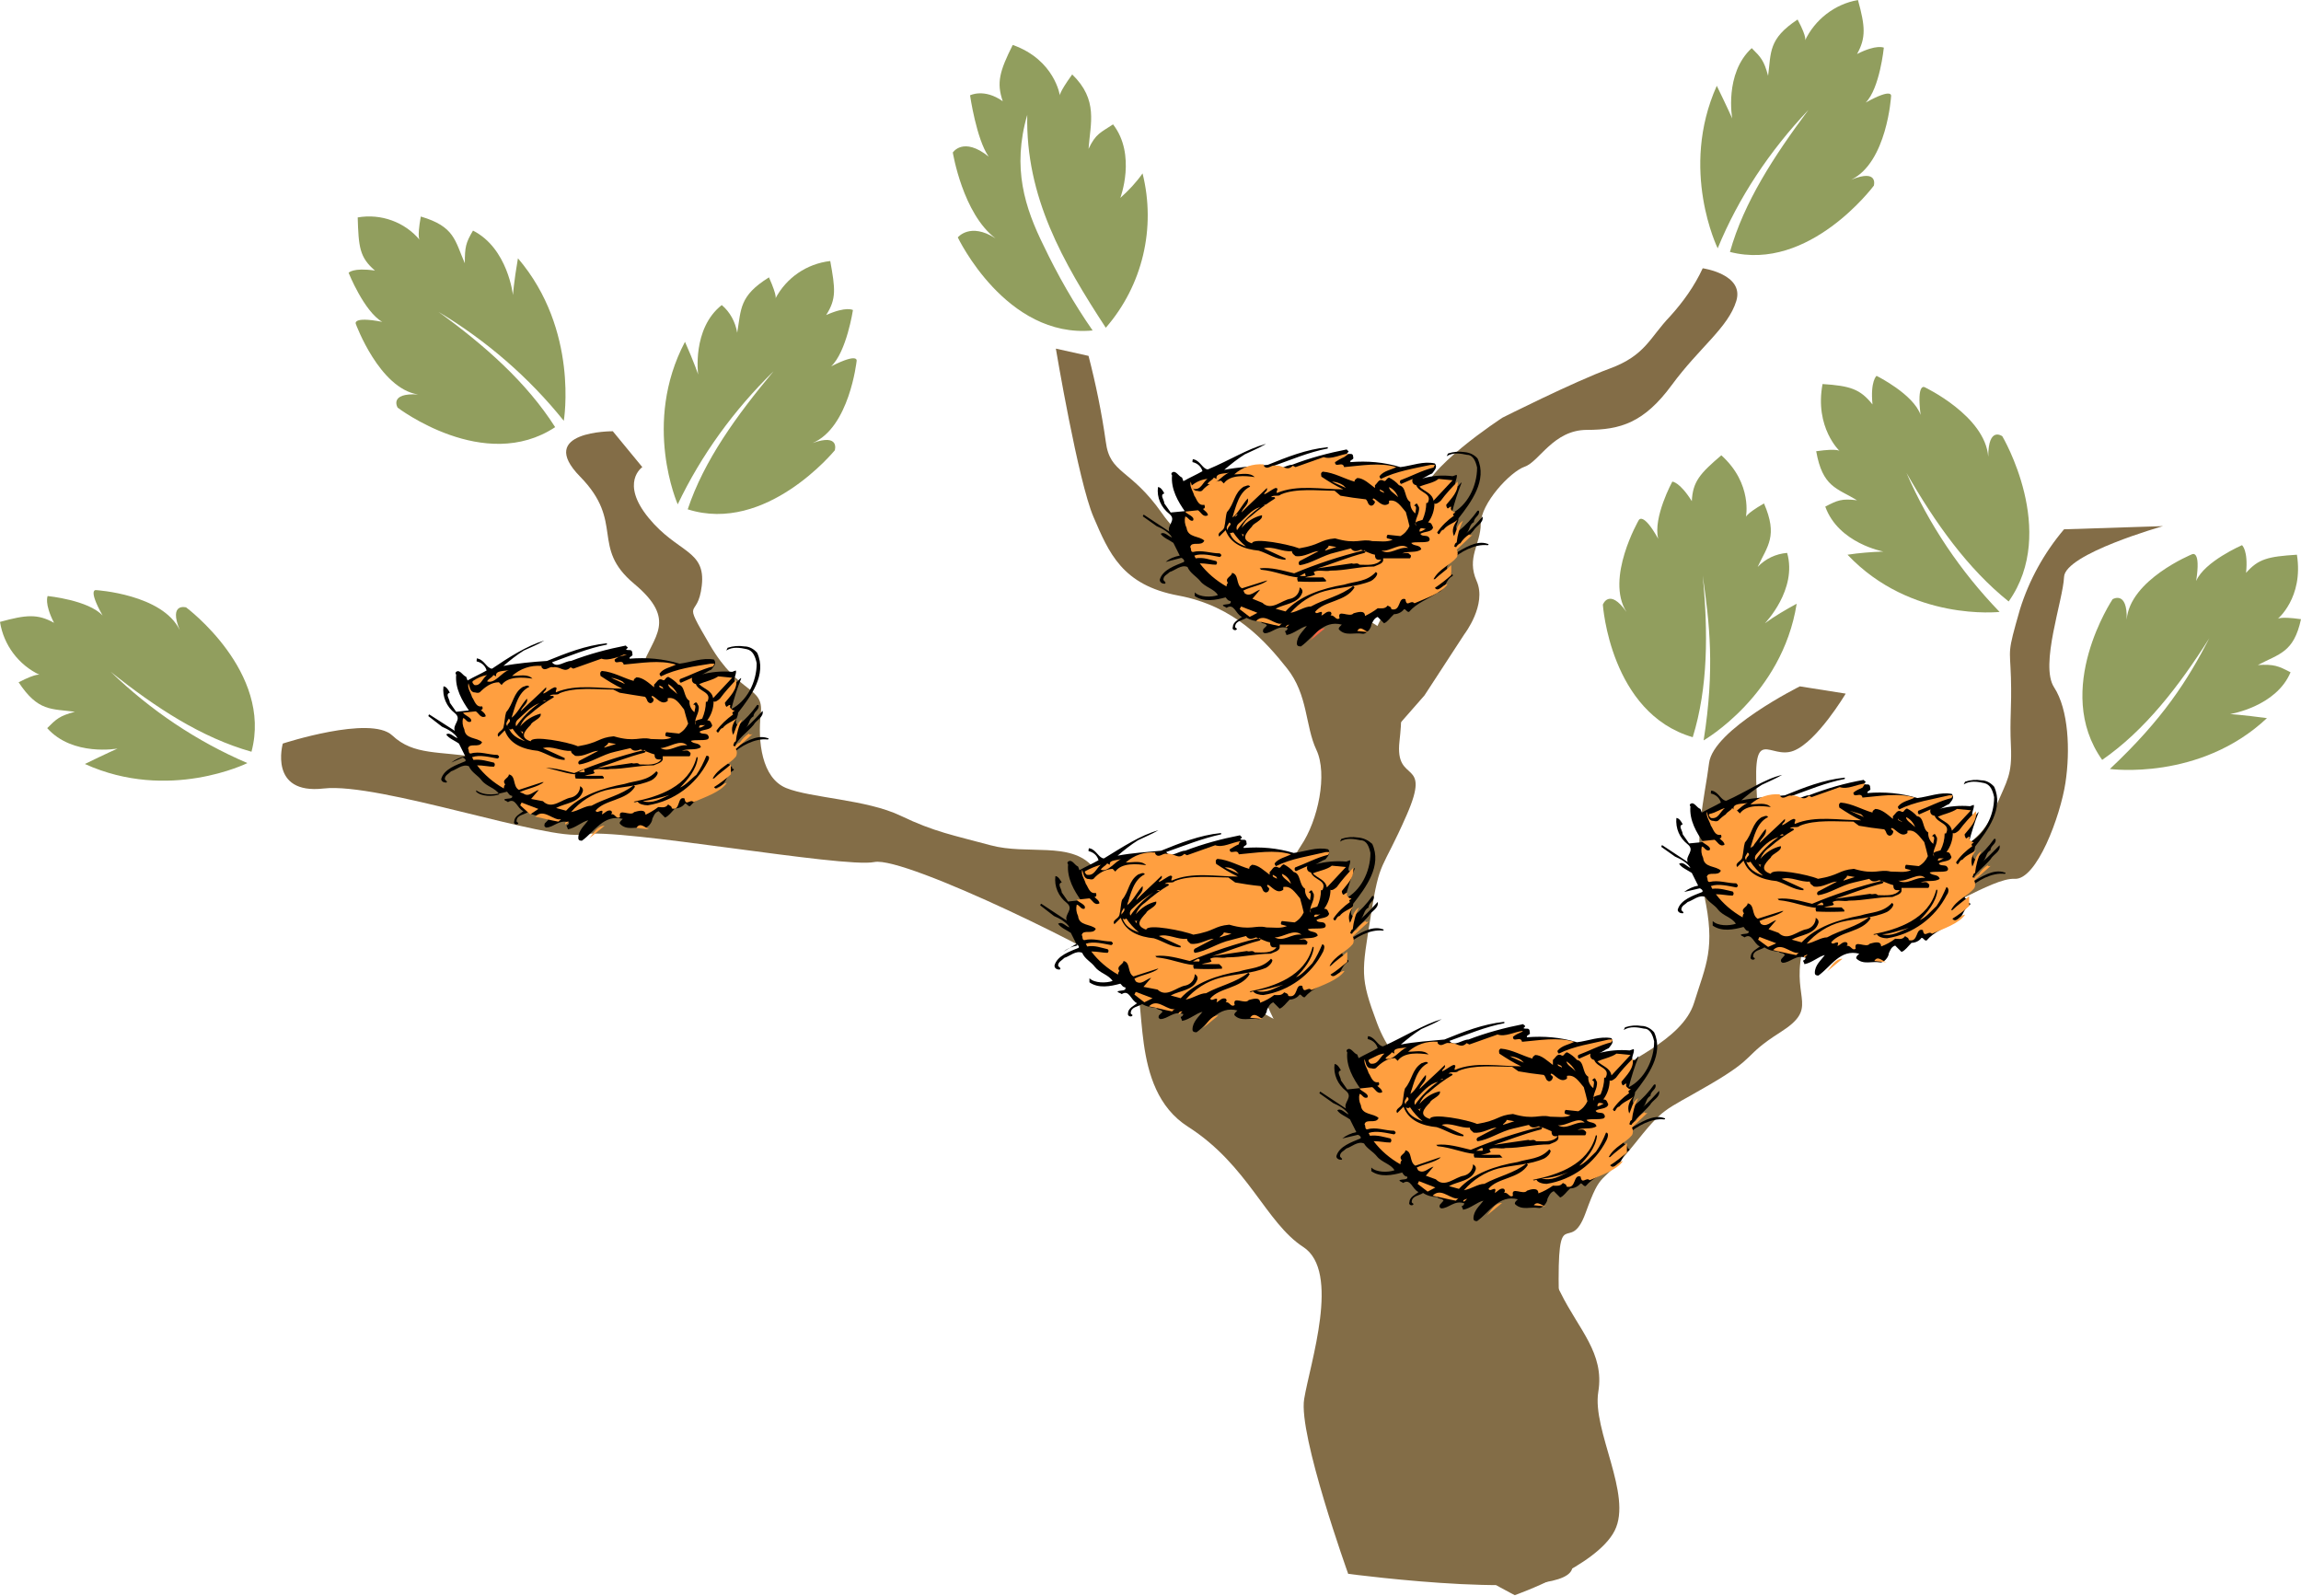 <?xml version="1.0" encoding="utf-8"?>
<svg version="1.1" id="Layer_1" x="0px" y="0px" viewBox="0 0 506.9 351.5" style="enable-background:new 0 0 506.9 351.5;" xmlns="http://www.w3.org/2000/svg">
  <style type="text/css">
	.st0{fill-rule:evenodd;clip-rule:evenodd;fill:#919E5E;}
	.st1{fill-rule:evenodd;clip-rule:evenodd;fill:#836D47;}
	.st2{fill:#FF9F40;}
</style>
  <path class="st0" d="M54.5,168.1c0,0-17.3,8.6-35.8,0.2c4.5-2.2,7.2-3.4,7.2-3.4s-9.9,1.8-15.5-4.5c2-2,2.7-2.7,6.1-3.6 c-5.2-0.7-8.1,0-12.4-6.5c4.3-2.2,4.7-1.6,4.7-1.6c-4.7-2.2-8-6.6-8.8-11.7c5.8-1.6,8.3-1.8,11.9,0.2c-2.2-4.3-1.4-5.9-1.4-5.9 s9,0.9,12.1,4.3c-3.4-6.1-1.4-5.6-1.4-5.6s14.6,0.9,18.4,8.8c-2.5-6.1,1.4-5,1.4-5s19.1,14.2,14.4,31.8c-11-3.1-21.1-9.7-31-17.6 C33.2,156.5,43.3,163.3,54.5,168.1z"/>
  <path class="st0" d="M243.6,72.2c8.1-9.3,11.1-22,8.1-34c-1.4,2-3.1,3.8-4.9,5.4c0,0,3.6-9.5-1.6-16.2c-2.7,1.8-3.8,2-5.4,5.4 c0.4-5.6,2.2-10.8-3.6-16.4c-3.1,4.3-2.7,4.7-2.7,4.7s-1.1-7.9-10.4-11.2c-2.9,5.8-3.6,8.3-2.2,12.4c-4.1-2.9-7.2-1.3-7.2-1.3 s1.4,9.7,4.1,13.5c-5.6-4.5-7.9-0.9-7.9-0.9s2.2,13.5,9.4,18.9c-5.6-3.6-8.3-0.2-8.3-0.2s10.6,22.3,29.7,20.5 c-4.1-5.9-7.7-12.2-10.8-18.7c-4.1-8.3-7-17.1-3.6-28.8C225.9,43.4,234.2,57.8,243.6,72.2z"/>
  <path class="st0" d="M124.2,92.7c0,0,3.4-20-10.1-35.8c-0.9,5.2-1.1,8.1-1.1,8.1s-1.1-10.3-8.8-14.2c-1.6,2.7-1.8,3.6-1.8,7.2 c-2.2-5-2.2-8.1-9.7-10.3c-0.9,5-0.2,5.2-0.2,5.2c-3.3-4-8.6-5.9-13.7-5c0.2,6.5,0.4,8.8,3.8,11.7c-4.9-0.7-5.8,0.5-5.8,0.5 s3.4,8.5,7.4,10.8c-6.8-1.3-5.8,0.5-5.8,0.5s5.2,14.2,13.7,15.5c-6.5-0.4-4.5,2.9-4.5,2.9s19.1,14.6,34.7,4.3 c-6.3-9.9-15.5-18-25.7-25.4C107.1,75,116.5,83.1,124.2,92.7z"/>
  <path class="st0" d="M149.3,111.1c0,0-7.9-17.8,1.6-35.8c2,4.5,2.9,7.2,2.9,7.2s-1.4-10.1,5.2-15.3c1.8,1.5,3,3.7,3.4,6.1 c0.9-5.2,0.4-8.1,7-12.2c2,4.5,1.4,4.7,1.4,4.7c2.4-4.6,6.9-7.7,12.1-8.3c1.1,6.1,1.4,8.3-0.9,11.9c4.5-2,5.9-1.1,5.9-1.1 s-1.4,9.2-4.8,12.4c6.3-3.2,5.6-1.1,5.6-1.1s-1.6,14.6-9.7,18c6.1-2.2,4.9,1.6,4.9,1.6s-15.1,18.5-32.4,13 c3.6-10.8,10.8-20.7,18.9-30.4C161.7,90.3,154.5,100.2,149.3,111.1z"/>
  <path class="st0" d="M440.5,134.8c0,0-19.5,2.2-33.5-12.6c2.6-0.4,5.2-0.6,7.9-0.7c0,0-9.9-1.8-12.8-9.9c2.7-1.4,3.6-1.8,7-1.4 c-4.5-2.7-7.6-2.9-9-10.8c5-0.7,5.2,0,5.2,0s-5.6-5.2-3.8-14.8c6.1,0.4,8.3,1.1,11,4.5c-0.5-5.2,0.9-6.3,0.9-6.3s8.1,4,9.7,8.6 c-0.9-7.2,0.9-6.1,0.9-6.1s13.3,6.3,14,15.3c0-6.8,3.1-4.5,3.1-4.5s12.4,20.9,1.4,36.4c-9-7.2-16.2-17.3-22.5-28.3 C424.9,115.5,431.9,125.9,440.5,134.8z"/>
  <path class="st0" d="M378.4,54.7c0,0-8.5-17.3-0.2-35.8c2.2,4.5,3.4,7.2,3.4,7.2s-1.8-9.9,4.3-15.5c2,2,2.7,2.7,3.6,6.1 c0.7-5.2,0-8.1,6.5-12.4c2.3,4.3,1.6,4.7,1.6,4.7c2.2-4.7,6.6-8.1,11.7-9c1.6,5.8,1.8,8.3-0.2,11.9c4.3-2.2,5.9-1.4,5.9-1.4 s-0.9,9-4,12.1c6.1-3.4,5.6-1.4,5.6-1.4s-0.9,14.6-8.8,18.4c6.1-2.5,5,1.3,5,1.3s-14.2,19.1-31.7,14.6c3.1-11,9.7-21.1,17.3-31.3 C389.8,33.3,383,43.5,378.4,54.7z"/>
  <path class="st0" d="M375.3,163.1c0,0,17.3-9.9,20.5-30.1c-2.4,1.3-4.8,2.7-7,4.3c0,0,7.2-7.4,4.9-15.5c-2.5,0.2-4.8,1.3-6.5,3.1 c2.2-4.7,4.5-6.8,1.4-14c-4.3,2.5-4,3.1-4,3.1s1.6-7.4-5.4-13.7c-4.7,4-6.3,5.8-6.5,10.1c-2.7-4.3-4.3-4.3-4.3-4.3 s-4.3,7.9-3.1,12.6c-3.4-6.1-4.3-4.1-4.3-4.1s-7.4,12.8-2.7,20.2c-3.8-5.4-5.2-1.6-5.2-1.6s1.6,23.9,19.8,29.2 c3.4-11,3.4-23.2,2.2-35.6C376.6,137.2,377.8,147.4,375.3,163.1z"/>
  <path class="st0" d="M464.8,169.4c0,0,19.8,2.7,34.6-11.2c-5.2-0.7-8.1-0.9-8.1-0.9s10.1-1.6,13.3-9.2c-2.7-1.4-3.6-1.8-7.2-1.6 c4.7-2.5,7.9-2.7,9.5-10.1c-5-0.7-5.2,0-5.2,0s5.8-4.7,4.3-14.2c-6.3,0.4-8.5,0.9-11.2,4c0.5-5-0.9-6.1-0.9-6.1s-8.3,3.6-10.1,7.9 c1.1-7-0.9-5.9-0.9-5.9s-13.7,5.6-14.4,14.4c0.2-6.5-3.1-4.5-3.1-4.5s-13.3,19.9-2.3,35.4c9.4-6.5,16.9-16.2,23.6-26.8 C481.9,149.9,476.5,158.4,464.8,169.4z"/>
  <g id="Layer2">
    <path class="st1" d="M297,346.7c0,0-11-30.6-9.7-38.5s8.1-28.1-0.2-33.5s-12.1-18-25.4-26.5s-8.5-29.2-12.4-33.1 s-49.9-26.6-56.7-25.2s-56.2-7.6-64.1-6.1s-45-11.5-57.2-10.1s-9-9.9-9-9.9s19.3-6.3,24.1-1.8s10.3,3.4,19.3,4.9s22.3,8.6,28.8,5.6 c6.8-2.9,17.3,2.2,17.3,2.2s9.9-8.6,2.5-12.1s-15.1-9.2-12.8-15.8s7.9-10.1-1.8-18.2s-2-13.5-11.9-23.6S135,95,135,95l6.5,7.9 c0,0-5,3.4,1.4,11.2s12.6,7,11.7,14.9s-4.7,2,1.8,13.1s11.9,9,11.2,15.1s0.2,14.2,5.6,16.4s17.7,2.5,25.2,6.1s11.7,4.3,19.8,6.5 s17.6-0.9,22.5,4.7s17.5,1.6,20.5,11s0.2,6.8,12.6,17.8s15.3,2.5,20,10.8s-0.7,6.5,7.2,14.6c7.9,8.1,15.3-5.9,16.9,7.9 s-5.4,14-1.4,23.9c3.8,9.9,15.8,5.4,13.5,18.2s-5.9,11.2-1.4,24.3s17.5,17.3,17.8,25.6S297,346.7,297,346.7z"/>
    <path class="st1" d="M284.6,232.2c0,0-8.1-14.4-8.1-18.9s6.3-21.4,10.1-27s5.9-15.8,3.4-21.1s-1.8-12.1-6.5-18s-11.5-13.7-23.9-16 s-15.3-9.4-18.7-17.3s-8.3-37.1-8.3-37.1l7.2,1.6c1.6,6.2,2.9,12.5,3.8,18.9c0.9,7.2,5.4,5.8,12.4,15.8s10.4,3.4,18.5,8.1 s12.6,5.9,19.4,10.8s18.5,9.2,16.2,15.1s-0.7,6.5-1.8,16.2s7.2,3.4,1.6,16.2s-5.9,9.4-7.9,22.1s-2.5,13.5,1.4,23.9 s13.9,16.5,11.7,25.9s-16,14.6-16,14.6L284.6,232.2z"/>
    <path class="st1" d="M331,92c0,0-18,11.7-17.5,17.5s2.2,8.1-0.9,13.5c-2,3.4-4.3,6.7-6.8,9.9l-7.2,15.3l2.4,19.6l12.8-14.6 l8.8-13.5c0,0,5-6.5,2.7-11.7s0.9-8.1,0.9-12.6s6.5-11.5,9.7-12.6s6.3-8.1,13.7-8.1s12.6-1.6,18.7-9.9s12.4-12.6,14.2-18.5 s-7.4-7.2-7.4-7.2c-1.8,3.9-4.3,7.4-7.2,10.6c-4.5,4.7-5.4,8.6-13.3,11.5S331,92,331,92z"/>
    <path class="st1" d="M300.6,239c0,0,7.9-7.2,18.5,4.7c10.6,11.9,18.9,10.6,18.2,20s2.5,13,6.5,21.1s9.7,13.3,8.3,21.8 s7.6,22.7,3.6,30.6s-22,14.2-22,14.2s-20.7-10.4-20.9-16.7s-1.8-38.9-1.8-38.9l-9.5-27.7L300.6,239z"/>
    <path class="st1" d="M331,257.9c0,0,15.7-14.9,21.1-19.4s18.5-9.2,21.1-17.6s4.8-11.9,2.2-23.8s0.2-21.6,1.1-29s20-16.9,20-16.9 l10.1,1.6c0,0-6.3,10.6-11.5,12.6s-9-5.9-8.1,9.2s-0.2,15.1,2.7,21.1s9.2,4.1,7.2,14.4s3.8,11.9-4.7,17.3s-4.7,5.2-15.5,11.5 s-9.9,4.7-17.1,13.7s-6.7,4.7-10.3,14.6s-6.3-3.4-5.9,18.2s2.5,31.3-0.9,32.2s-8.8-13.5-11.5-18.2"/>
    <path class="st1" d="M476.5,115.9c0,0-21.6,6.1-21.8,11.2s-5.4,19.4-2.2,24.3s3.6,13.9,2.5,21.1s-6.3,21.4-11.2,21.1 s-17.5,8.6-22.5,8.6s-24.8,7.4-28.6,9.9l1.6-9.9c0,0,24.8-7.6,33.5-12.6s9.9-7.2,12.1-12.4s3.4-6.5,3.1-12.8s0.2-8.3,0-15.1 s-0.9-5,2-15.1c2-6.4,5.3-12.4,9.7-17.6L476.5,115.9z"/>
  </g>
  <path d="M255.2,182.9c-1.4,0.8-2.8,1.4-4.5,2.2c-1.6,1-3.1,2.2-4.5,3.4c3.1-0.6,6.5-0.8,9.6-1.1c4.2-1.7,8.4-3.4,13.2-3.9v0.3 c-4.2,0.9-8.1,2.5-12.1,3.9c1.1,1.4,2.8-0.3,4.2-0.3c3.9-1.5,8-2.6,12.1-3.4c0,0.3,0.6,0.3,0.3,0.6l-0.3,0.3 c0.6,0.3,1.4-0.3,1.4,0.8c0.3,0.6-0.9,0.6-0.6,1.1c3.7-0.3,7.4,0,11,1.1c2.5-0.3,5.1-1.4,7.6-0.8c0.6,0.8,0,1.4-0.6,2.2 c-0.9,0.3-1.4,0.8-2.2,1.1c2.2-0.6,4.5-0.8,6.8-0.6l0.8-0.3c0.3,0.8-1.1,2.5,0.3,2.5c0.3-0.3,0.6-0.8,0.8-0.8 c-0.9,2.2-1.6,4.5-2.2,6.8c3.4-1.7,5.6-5.9,5.6-10.1c-0.3-1.4-0.8-2.8-2.2-2.8c-1.4-0.3-3.1-0.6-4.5,0.3l0.3-0.6 c1.2-0.4,2.4-0.5,3.7-0.3c1.2,0.1,2.2,0.6,3.1,1.4c2.2,4.8-1.4,9.6-4.2,13.2c0,1.1-1.1,2,0,2.8c1.6-1.3,3-2.8,4.2-4.5h0.3 c0.3,1.1-1.1,1.4-1.1,2.5c-1.1,0.6-0.9,1.7-1.7,2.5c1.3-1.1,2.5-2.4,3.7-3.7c0.3,1.4-1.4,2-2,3.1c-1.4,1.7-3.7,3.1-4.2,5.1 c2-1.1,4.8-3.1,7.3-2.2c0.3,0,0.3,0.3,0,0.3c-2.8-0.3-5.9,1.4-8.2,3.4c0,0.6-1.1,1.1-0.6,2c0.6,0,0.3,0.6,0.9,0.6 c-0.3,0.6,0.6,0.3,0.3,0.9c-1.7,0.8-1.4,3.1-3.4,3.6c-2,1.4-4.5,2.2-6.2,4.2c-0.6,0-0.6-0.6-1.1-0.6c-0.5,0.7-1.4,1.1-2.2,1.1 c-0.8,0.8-1.4,1.7-2.2,2l-1.4-1.4c-0.8,0.3-1.1,1.1-1.4,1.7c0,0.8-1.1,2.2-2,2c-1.7-0.3-3.7,0.6-5.1-0.8c-0.3-0.3,0.3-0.8,0.6-1.1 c-4.2-1.1-6.2,2.8-9,4.8c-0.3,0-0.9,0-0.9-0.6c0-1.7,1.4-2.8,2.2-3.9c-1.4,0.3-2.8,1.7-4.5,2c0-0.3-0.3-0.6-0.3-0.9 c0.3,0,0.5-0.3,0.6-0.6c-2.2-0.8-3.4,1.1-5.1,1.1c-0.6-0.3-0.3-0.6-0.3-0.8l0.8-0.8c-0.3-0.6-1.1-0.3-1.4-0.9 c-1.1,0-2.2-0.3-3.1-0.8c-0.9,0.6-2.5,0.6-2.5,2c0,0.3,0.6,0.3,0.3,0.6s-1.1,0-0.9-0.6c0-1.1,1.4-1.7,2-2.2c-1.4-0.6-1.7-3.1-3.4-2 c-0.3-0.3-0.9-0.3-0.9-0.6c0.6-0.3,2,0,1.7-0.9c-0.6,0-0.8-0.6-1.1-0.8c-2.2,0.6-4.8,1.1-6.8-0.3v-0.9c1.1,1.1,3.7,1.1,5.1,0.6 c-0.9-1.4-2.8-1.7-3.9-3.1c-0.8-1.1-2.2-1.7-2.8-3.1c-1.4-0.6-2.8,0.8-3.9,1.1c-0.6,0.6-1.4,0.9-1.4,1.7c0,0.3,0.9,0.6,0.3,0.9 c-0.6,0-1.1-0.3-1.1-0.9c0.6-2.2,3.4-3.1,5.3-3.9c0.3-0.3-0.3-0.8-0.6-0.8l-2.8,1.7c0.9-0.7,1.9-1.2,3.1-1.4l-1.4-2.8 c-0.9-0.6-2.2-1.1-2.8-2c0.9-0.6,1.7,0.6,2.5,0.8c-0.6-1.1-2.2-2-3.4-2.5l-3.1-2.4c0.3,0,0-0.3,0.3-0.3l5.6,3.7 c-0.6-1.4,1.7-2.5,0-3.9c-1.8-1.4-2.8-3.6-2.5-5.9c0.6,0,1.1,0.9,1.4,1.4c-1.1,0.3,0,1.4,0,2.2l1.4,2l2.8-0.3 c-1.4-2-3.1-4.8-2.8-7.9c-0.2-0.2-0.2-0.4,0-0.6l0,0c0.9-0.6,1.4,0.8,2.2,1.1l0.3,0.8c1.4-0.8,2.8-1.4,4.2-2.2 c-0.3-1.1-1.2-1.8-2.2-2c0-0.3,0-0.8,0.3-0.6c1.4,0.3,2,2.2,3.1,2.2C247.3,186.6,251.2,184,255.2,182.9"/>
  <path class="st2" d="M272.9,186c-0.7,0.3-1.4,0.7-2,1.1c0,1.4,1.7-0.3,2,1.1c3.7-0.3,7.9-1.1,11.5,0c-1.1,0.6-2.8,0.9-3.6,2 c0,0.2,0.1,0.4,0.3,0.6c3.4-1.7,7.3-2.2,11-3.1h0.8l-0.3,0.6c-2.5,0.6-5.1,2-7.3,2.8c-0.2,0.3-0.1,0.7,0.2,0.8c0,0,0,0,0,0l0,0 l2.5-1.1c-0.2,0.5,0,1.1,0.5,1.3c0.1,0,0.2,0.1,0.3,0.1c0.6,1.7,3.7,1.7,2.5,3.9h-0.3c0,1.3-0.3,2.5-0.8,3.6 c-0.6,0.3-2.2,0.3-1.4,1.4l0,0c-0.6-1.4,0.9-2.5,0.6-4.2c-0.3-0.3-0.3-1.1-0.8-0.6l-0.3,0.3c0.8,0,0.3,1.1,0.3,1.7 c-0.8-0.6-1.2-1.6-1.1-2.5c-1.4-0.9-0.9-3.4-2.5-3.7c-0.6-0.7-1.4-1.3-2.2-1.7c-0.8,0.3-0.6,1.1-1.4,0.6c-0.9-0.3-1.1,0.6-1.7,1.1 v0.6c-1.1-0.8-2.5-2.2-3.9-2.2c-0.3,0.3-0.6,0.3-0.6,0.9c-2.2-0.6-4.5-2-7-2.2c-0.6,0.3-0.3,0.8-0.3,1.1c1.5,1,3.1,2,4.8,2.8 c-4.8,0-10.1-1.1-14.6,0.9c-0.3-0.3,0.6-1.1-0.3-1.1c-0.8,0.3-1.7,1.1-2.5,1.4c0-0.6,0.9-0.6,0.6-1.4l0,0c-1.7,1.7-4.2,3.9-5.6,5.4 c0.3-1.1,1.7-1.7,1.4-3.1c-1.1,1.1-2.2,3.4-3.4,4.2c0.8-2.5,1.4-5.6,3.9-6.8c-0.3-0.6-1.1,0-1.4,0c-2.2,1.4-2,3.7-3.6,5.6 c-0.3,0.8-0.3,2.2-0.6,3.4c-0.3,0.9-1.7,1.1-1.1,2l1.4-1.4c1.1,3.1,4.2,4.2,7.3,4.5c2,0.6,3.9,2,5.9,2v-0.3l-4.8-2.2 c2-0.6,4.2,0.9,6.2,0.6c0,0.6,0.6,0.9,0.8,1.1c2,0.3,3.7-1.1,5.1-1.1l-4.2,2.2c-0.2,0.2-0.3,0.5-0.1,0.8c0,0,0,0,0,0l0.1,0.1 c2.5-0.3,5.1-2.2,7.9-2.8l3.4-0.9c0.6,0.9,1.4,0.6,2.2,0.3c1.1,0.3,2,0.9,3.1,1.1c0,0.3,0,1.1,0.8,1.1h0.6c-1.1,1.4-3.1,1.1-4.8,1.1 c-0.6-0.6-1.1,0-1.7-0.3l-7.6,1.1c2.8-0.8,6.8-2.5,10.4-3.4c0.3-0.3,0.3-0.3,0-0.6c-5.3,1.3-10.4,3-15.4,5.1 c-2.5-0.6-5.1-1.4-7.6-1.1l0.3,0.3c3.1,0.3,5.3,1.4,8.2,1.7c-0.3,0.3,0,0.6,0,0.8c2.1,0.1,4.1,0.1,6.2,0V213l-0.6-0.6h-3.9 c0.9-0.3,1.7-0.3,2.2-0.6l-0.3-0.6c1.1-0.6,2.5,0,3.7-0.3c3.4,0,6.2-0.8,9.6-0.8c0.6-0.3,2-0.6,2-1.4v-0.6h5.9 c0.3-0.3,0.3-0.8,0-0.8c-0.3-0.6-1.1-0.3-1.7-0.3c1.4-0.6,3.1,0,4.2-0.9c-0.3-1.1-1.7-0.6-2.2-1.4c1.1-0.3,2.5,0,3.6-0.3 c0.6-0.3,0.3-0.9,0-1.1c-0.6-0.3-1.4,0-1.7-0.6c0.8-0.6,2.5-0.3,2.8-1.4c-0.3-0.6-0.3-1.1-1.1-1.1c0.9-1.2,1.4-2.7,1.4-4.2 c0.3,0.3,1.1-0.3,1.4-0.6c1.1-1.5,2.3-2.9,3.6-4.2c0.3,2.2-1.4,3.6-2.5,5.1c0,0.3,0.1,0.6,0.3,0.8c0.3,0,0.6-0.6,0.9-0.3 c-0.3,0.6,0.3,0.9,0.6,1.1h0.3c0,0.3-0.8,0.3-0.3,0.8c-1.4,1-2.7,2.2-3.7,3.7c0.6,1.1,0.6-0.6,1.4-0.6c0.8-1.1,2.2-1.4,3.1-2.2 c-0.8,1.1-1.4,2.2-0.8,3.7c0.6-1.1,0.6-2.5,2-3.4c-0.8,1.5-1.2,3.1-1.4,4.8c-0.6,0.3-0.3,0.6-0.6,0.8c0.3,0.3,0.6,0.3,0.6,0 c0.3-0.3,0.6-0.6,0.8-0.6c0.5-0.8,1.2-1.5,2-2c0,0.3,0.6,0.3,0.9,0l-3.7,3.4c0.3,0.5,0.3,1.2,0,1.7c-1.4,1.7-3.9,2.5-5.1,4.8h0.2 c1.1-1.1,2.5-2,3.7-3.1v2.2c-1.2,1-2.4,2-3.7,2.8c0.8,1.1,1.7-0.8,3.1-0.8c-1.4,2-4.8,3.1-7.3,4.2c-0.8-0.9-1.7,1.1-2-0.9 c-1.7-0.6-0.8,2.8-3.1,2.2c0-0.6-0.6-0.6-0.9-0.8c-0.6,0.8-1.4,0.6-2.2,0.6c-0.9,0.7-2,1.3-3.1,1.7c0-1.4-1.7-0.8-2.5-0.6 c-0.8,1.1-3.7-1.1-3.1,1.1c-0.9,0.6-1.1-0.8-2-0.6c0.2-0.2,0.3-0.5,0.1-0.7c0,0-0.1-0.1-0.1-0.1c-0.9-0.3-1.4,0.6-2,0.8 c0-0.3,0.3-0.6,0-0.8c-0.6,0-1.1,0.6-1.4,0c2-2.5,6.8-2.2,8.7-5.4l-0.3-0.3c-2.8,2.2-6.2,2.8-9.3,4.5c-1.4,0-2.8,1.1-4.5,1.4 c2-2.3,4.6-4,7.6-4.8c3.4-0.9,7-0.9,10.1-2.2c0.6-0.3,1.4-1.1,1.4-1.7l-0.3-0.3c-2,2.2-4.5,2-7,2.8c-4.8,0.8-9.8,2.5-12.9,5.9 l-2.2-0.6l0,0c2-1.1,5.1-1.1,5.9-3.6c0.1-0.5-0.2-0.9-0.6-1.1c0,1.2-0.8,2.2-2,2.5c-2,0.3-4.2,2.8-6.2,0.9l-3.1-0.6l1.7-2 c-1.1,0.3-2.2,1.7-3.4,0.8l-0.3-0.6c1.7-0.9,3.9-1.1,5.3-2.2H255l-5.3,1.7c-1.4-0.8-0.6-3.1-2.2-3.4c0,0.8-1.7,1.1-0.9,2.2 c-0.2,0.2-0.3,0.5-0.3,0.8c-2.3-1.3-4.3-3-5.9-5.1c1.4,0,2.5,0.3,3.6,0.3c0.2-0.2,0.3-0.5,0.1-0.7c0,0,0,0,0,0l-0.1-0.1 c-1.4-0.3-2.8-0.9-4.5-0.6l-0.3-0.6c1.7-0.6,3.9,0,5.6,0.3c0.6-0.3,0.3-0.6,0-0.8c-2,0-3.9-0.8-5.9-0.3c-0.6,0-0.3-0.8-0.6-1.1 c0.3-1.4,2.5,0,3.1-1.4c-1.1-1.1-3.7-0.6-3.9-2.8c-0.4-0.8-0.5-1.7-0.3-2.5c0.6,0,0.9,1.1,1.7,0.9c0.6-0.9-1.4-1.4-1.7-2l2.8-0.3 c0.6,0.3,1.1,1.7,2.2,1.1c0-0.6-0.8-1.1-1.1-1.4c0.3,0,0.6-0.3,0.3-0.9c-1.4,0.3-1.7-1.4-2.2-2c-0.3-1.1-1.1-2-0.8-3.1 c0.3,0.8,0.3,1.7,1.1,2c0.6,0,0.9,0.3,1.4,0c1.1-1.3,2.6-2.1,4.2-2.2l0.6,0.6c1.4-2,4.8-1.7,6.8-1.4l0,0c-1.1-1.1-2.8-0.6-4.5-0.6 c1.8-1.6,4.1-2.4,6.5-2.2v0.3c0.8,1.1,1.7-0.3,2.5,0c1.7-0.3,2.5,1.4,3.9,0l0.6,0.3l6.2-2.2c1.7,0.6,3.6-0.6,5.6-0.9l-0.3,0.3"/>
  <path class="st2" d="M247.3,189.1c-1.7,0.6-3.1,3.1-4.8,2.5c0.3-0.6,1.1-0.9,1.4-1.4l0.6,0.3C244.2,189.3,246.5,189.6,247.3,189.1"/>
  <path class="st2" d="M292.3,195.5c-0.3-1.7-2-2-3.1-3.1c1.4-0.6,3.1-0.8,4.2-1.7l3.1,0.3L292.3,195.5"/>
  <path class="st2" d="M242.5,190.5c-1.1,0.9-1.4,2.5-3.1,2.2c-0.3-0.3-0.6-0.6-0.3-0.8C240.2,191.3,241.4,190.8,242.5,190.5"/>
  <path class="st2" d="M272.3,191.9l0.6,0.6l-3.1-1.4C270.7,191,271.6,191.3,272.3,191.9"/>
  <path class="st2" d="M284.4,194.7c-0.8-0.8-2-1.4-2-2.2C283.4,192.9,284.1,193.7,284.4,194.7"/>
  <path class="st2" d="M281.3,193.6c-0.3-0.3-1.1-0.3-0.9-0.9C280.8,193,281.3,193,281.3,193.6"/>
  <path class="st2" d="M272.1,194.4c1.7,0.3,3.6,0.6,5.6,0.8c0.6,0.6,0.3,1.1,1.1,1.4c0.5,0,0.8-0.4,0.8-0.8c0-0.3-0.8-0.6-0.3-0.9 c0.8,0.3,2,2.2,3.4,1.1v-0.6c1.7-0.3,2.5,1.1,3.7,2.5c0.3,1.1,0.6,2.2,0.8,3.1c-0.4,0.9-1.1,1.7-2,2.2l-2.8-0.3 c-0.3,0.3-0.3,0.8,0,0.8l1.1,0.3c-1.4,0.6-2.8,0.3-4.5,0.3c-2.5-0.6-3.4,0.8-8.2-0.6c-3.4,0.3-3.1,1.4-7.9,2.2 c-2-0.8-10.1-2.5-10.4-1.1c-2.5-0.9-1.4-2.2,0-3.7c0.3-0.8,2.5-1.4,2.2-2.5c-1.8,0.4-3.3,1.4-4.5,2.8c0.4-1,1.1-1.9,2-2.5 c1.7-1.5,3.4-2.8,5.3-3.9c0-0.1-0.1-0.3-0.3-0.3c0,0,0,0,0,0h-0.6c0.6-0.6,1.7,0,2.2-0.6c3.4-1.4,8.2-0.8,11.8-0.8L272.1,194.4"/>
  <path class="st2" d="M256,195.5"/>
  <path class="st2" d="M255.5,196.1c0,0.3-0.6,0-0.8,0.3C254.8,196.2,255.2,196,255.5,196.1"/>
  <path class="st2" d="M254.1,196.6c-2,1.4-3.7,3.1-5.1,5.1c-0.2-0.5-0.1-1,0.3-1.4C250.7,198.9,252.3,197.7,254.1,196.6"/>
  <path class="st2" d="M248.4,199.2c0-0.3,0.3-0.6,0.6-0.8C249,198.6,248.7,198.9,248.4,199.2"/>
  <path class="st2" d="M247.3,201.7c-0.6-0.6,0-1.1,0.3-1.7C248.1,200.9,246.7,201.2,247.3,201.7"/>
  <path class="st2" d="M290.9,201.4c-0.6,0.3-0.8,0.6-1.4,0.6C289.5,201.1,290.1,201.7,290.9,201.4"/>
  <path class="st2" d="M248.1,202.3c0.8,1.2,1.7,2.2,2.8,3.1c-1.7-0.6-3.1-1.4-3.6-3.1c0.2,0.2,0.5,0.3,0.7,0.1c0,0,0,0,0,0 C248.1,202.4,248.1,202.3,248.1,202.3"/>
  <path class="st2" d="M250.4,202.8C250.7,202.8,250.7,203.1,250.4,202.8v0.6l-0.6-0.8C249.8,202.6,250.1,203.1,250.4,202.8"/>
  <path class="st2" d="M286.7,203.4L286.7,203.4"/>
  <path class="st2" d="M268.7,206.5c0-0.3,0.9-0.6,0.9-1.1l1.7,0.3L268.7,206.5"/>
  <path class="st2" d="M286.7,205.9c-2.2-0.3-3.9,1.7-5.9,0.6C282.8,206.5,285,204.5,286.7,205.9"/>
  <path class="st2" d="M279.9,206.2l-0.8-0.3L279.9,206.2L279.9,206.2"/>
  <path d="M291.5,209.6c-2.6,5.1-7.5,8.7-13.2,9.6c-0.8,0-2-0.3-2.2-0.8c-0.3,0-0.6,0.3-0.8,0c5.6-1.1,12.1-3.4,13.8-9.6 c0-0.3,0.3-0.3,0.3,0c-0.3,2.5-2.2,4.8-3.9,6.5c1.4-0.6,2.5-2,3.6-3.1c0.9-1.3,1.6-2.8,2.2-4.2C292,208.2,291.7,209,291.5,209.6"/>
  <path class="st2" d="M264.2,211.8h-1.4l1.1-0.6C264.5,211.3,264.2,211.6,264.2,211.8"/>
  <path class="st2" d="M285.3,215.2"/>
  <path class="st2" d="M282.7,216.9c-2,0.8-3.6,2-5.9,1.4C278.8,218,280.8,217.5,282.7,216.9"/>
  <path class="st2" d="M252.1,220.8l-2.2-1.7l0.3-0.6l3.7,1.4L252.1,220.8"/>
  <path class="st2" d="M258.8,222.2l-0.6,0.6c-1.7-0.3-3.7-0.9-5.1-1.1c1.7-1.7,3.4,0.3,5.1,0.6H258.8"/>
  <path class="st2" d="M260.5,222.8c-0.3,0.3-0.6,0.6-0.9,0.6C259.7,222.8,260.2,222.8,260.5,222.8"/>
  <path class="st2" d="M278.2,224.5l-2.8-0.3C276.3,222.8,277.4,224.2,278.2,224.5"/>
  <path class="st2" d="M265,226.5c0.8-0.8,1.7-2.8,3.4-2.8L265,226.5"/>
  <path d="M119.9,141.1c-1.4,0.9-2.8,1.4-4.5,2.2c-1.6,1-3.1,2.2-4.5,3.4c3.1-0.6,6.5-0.9,9.6-1.1c4.2-1.7,8.4-3.4,13.2-3.9v0.3 c-4.2,0.8-8.2,2.5-12.1,3.9c1.1,1.4,2.8-0.3,4.2-0.3c3.9-1.5,8-2.6,12.1-3.4c0,0.3,0.6,0.3,0.3,0.6l-0.3,0.3 c0.6,0.3,1.4-0.3,1.4,0.9c0.3,0.6-0.8,0.6-0.6,1.1c3.7-0.3,7.4,0,11,1.1c2.5-0.3,5.1-1.4,7.6-0.9c0.6,0.9,0,1.4-0.6,2.2 c-0.8,0.3-1.4,0.9-2.2,1.1c2.2-0.6,4.5-0.8,6.8-0.6l0.8-0.3c0.3,0.9-1.1,2.5,0.3,2.5c0.3-0.3,0.6-0.8,0.9-0.8 c-0.9,2.2-1.6,4.5-2.2,6.8c3.4-1.7,5.6-5.9,5.6-10.1c-0.3-1.4-0.8-2.8-2.2-3.1s-3.1-0.6-4.5,0.3l0.3-0.6c1.2-0.4,2.4-0.5,3.7-0.3 c1.1,0,2.1,0.6,2.8,1.4c2.2,4.8-1.4,9.6-4.2,13.2c0,1.1-1.1,2,0,2.8c1.6-1.3,3-2.8,4.2-4.5h0.3c0.3,1.1-1.1,1.4-1.1,2.5 c-1.1,0.6-0.8,1.7-1.7,2.5c1.3-1.1,2.5-2.4,3.7-3.7c0.3,1.4-1.4,2-2,3.1c-1.4,1.7-3.7,3.1-4.2,5.1c2-1.1,4.8-3.1,7.3-2.2 c0.3,0,0.3,0.3,0,0.3c-2.8-0.3-5.9,1.4-8.1,3.4c0,0.6-1.1,1.1-0.6,2c0.6,0,0.3,0.6,0.9,0.6c-0.3,0.6,0.6,0.3,0.3,0.8 c-1.7,0.8-1.4,3.1-3.4,3.7c-2,1.4-4.5,2.2-6.2,4.2c-0.6,0-0.6-0.6-1.1-0.6c-0.5,0.7-1.4,1.1-2.2,1.1c-0.8,0.8-1.4,1.7-2.2,2 l-1.4-1.4c-0.9,0.3-1.1,1.1-1.4,1.7c0,0.8-1.1,2.2-2,2c-1.7-0.3-3.7,0.6-5.1-0.9c-0.3-0.3,0.3-0.8,0.6-1.1c-4.2-1.1-6.2,2.8-9,4.8 c-0.3,0-0.8,0-0.8-0.6c0-1.7,1.4-2.8,2.2-3.9c-1.4,0.3-2.8,1.7-4.5,2c0-0.3-0.3-0.6-0.3-0.9c0.3,0,0.5-0.3,0.6-0.6 c-2.2-0.8-3.4,1.1-5.1,1.1c-0.6-0.3-0.3-0.6-0.3-0.9l0.8-0.8c-0.3-0.6-1.1-0.3-1.4-0.8c-1.1,0-2.2-0.3-3.1-0.9 c-0.8,0.6-2.5,0.6-2.5,2c0,0.3,0.6,0.3,0.3,0.6s-1.1,0-0.8-0.6c0-1.1,1.4-1.7,2-2.2c-1.4-0.6-1.7-3.1-3.4-2 c-0.3-0.3-0.8-0.3-0.8-0.6c0.6-0.3,2,0,1.7-0.8c-0.6,0-0.8-0.6-1.1-0.9c-2.2,0.6-4.8,1.1-6.8-0.3v0.3c1.1,1.1,3.7,1.1,5.1,0.6 c-0.8-1.4-2.8-1.7-3.9-3.1c-0.8-1.1-2.2-1.7-2.8-3.1c-1.4-0.6-2.8,0.8-3.9,1.1c-0.6,0.6-1.4,0.9-1.4,1.7c0,0.3,0.8,0.6,0.3,0.8 c-0.6,0-1.1-0.3-1.1-0.8c0.6-2.2,3.4-3.1,5.3-3.9c0.3-0.3-0.3-0.8-0.6-0.8l-2.5,1.1c0.9-0.7,2-1.2,3.1-1.4l-1.4-2.8 c-0.8-0.6-2.2-1.1-2.8-2c0.8-0.6,1.7,0.6,2.5,0.8c-0.6-1.1-2.2-2-3.4-2.5l-3.1-2.4c0.3,0,0-0.3,0.3-0.3l5.6,3.6 c-0.6-1.4,1.7-2.5,0-3.9c-1.8-1.4-2.8-3.6-2.5-5.9c0.6,0,1.1,0.8,1.4,1.4c-1.1,0.3,0,1.4,0,2.2l1.4,2l2.8-0.3 c-1.4-2-3.1-4.8-2.8-7.9c-0.2-0.2-0.2-0.4,0-0.6l0,0c0.8-0.6,1.4,0.8,2.2,1.1l0.3,0.8c1.4-0.8,2.8-1.4,4.2-2.2 c-0.3-1.1-1.2-1.8-2.2-2c0-0.3,0-0.9,0.3-0.6c1.4,0.3,2,2.2,3.1,2.2C112.1,144.8,116,142.3,119.9,141.1"/>
  <path class="st2" d="M137.4,144.2c-0.7,0.3-1.4,0.6-2,1.1c0,1.4,1.7-0.3,2,1.1c3.7-0.3,7.9-1.1,11.5,0c-1.1,0.6-2.8,0.8-3.6,2 c0,0.2,0.1,0.4,0.3,0.6c3.4-1.7,7.3-2.2,11-2.8h0.8l-0.3,0.6c-2.5,0.6-5.1,2-7.3,2.8c-0.2,0.3-0.1,0.7,0.2,0.8c0,0,0,0,0,0l0,0 l2.5-1.1c-0.2,0.5,0,1.1,0.5,1.3c0.1,0,0.2,0.1,0.3,0.1c0.6,1.7,3.7,1.7,2.5,3.9h-0.3c0,1.3-0.3,2.5-0.8,3.7 c-0.6,0.3-2.2,0.3-1.4,1.4l0,0c-0.6-1.4,0.9-2.5,0.6-4.2c-0.3-0.3-0.3-1.1-0.9-0.6l-0.3,0.3c0.9,0,0.3,1.1,0.3,1.7 c-0.8-0.6-1.2-1.6-1.1-2.5c-1.4-0.8-0.9-3.4-2.5-3.6c-0.6-0.7-1.4-1.3-2.2-1.7c-0.9,0.3-0.6,1.1-1.4,0.6c-0.8-0.3-1.1,0.6-1.7,1.1 v0.6c-1.1-0.9-2.5-2.2-3.9-2.2c-0.3,0.3-0.6,0.3-0.6,0.8c-2.2-0.6-4.5-2-7-2.2c-0.6,0.3-0.3,0.9-0.3,1.1c1.5,1,3.1,2,4.8,2.8 c-4.8,0-10.1-1.1-14.6,0.8c-0.3-0.3,0.6-1.1-0.3-1.1c-0.9,0.3-1.7,1.1-2.5,1.4c0-0.6,0.8-0.6,0.6-1.4l0,0c-1.7,1.7-4.2,3.9-5.6,5.3 c0.3-1.1,1.7-1.7,1.4-2.8c-1.1,1.1-2.2,3.4-3.4,4.2c0.8-2.5,1.4-5.6,3.9-6.8c-0.3-0.6-1.1,0-1.4,0c-2.2,1.4-2,3.6-3.7,5.6 c-0.3,0.9-0.3,2.2-0.6,3.4c-0.3,0.8-1.7,1.1-1.1,2l1.4-1.4c1.1,3.1,4.2,4.2,7.3,4.5c2,0.6,3.9,2,5.9,2V167l-4.8-2.2 c2-0.6,4.2,0.8,6.2,0.6c0,0.6,0.6,0.8,0.9,1.1c2,0.3,3.6-1.1,5.1-1.1l-4.2,2.2c-0.2,0.2-0.3,0.5-0.1,0.7l0.1,0.1 c2.5-0.3,5.1-2.2,7.9-2.8l3.4-0.8c0.6,0.8,1.4,0.6,2.2,0.3c1.1,0.3,2,0.8,3.1,1.1c0,0.3,0,1.1,0.9,1.1h0.6c-1.1,1.4-3.1,1.1-4.8,1.1 c-0.6-0.6-1.1,0-1.7-0.3l-7.6,1.1c2.8-0.9,6.8-2.5,10.4-3.4c0.3-0.3,0.3-0.3,0-0.6c-5.3,1.3-10.5,3-15.5,5.1 c-2.5-0.6-5.1-1.4-7.6-1.1l-0.3-0.3c3.1,0.3,5.3,1.4,8.2,1.7c-0.3,0.3,0,0.6,0,0.9c2.1,0.1,4.1,0.1,6.2,0v-0.3l-0.3-0.3h-3.9 c0.9-0.3,1.7-0.3,2.2-0.6l-0.3-0.6c1.1-0.6,2.5,0,3.7-0.3c3.4,0,6.2-0.8,9.6-0.8c0.6-0.3,2-0.6,2-1.4v-0.6h5.9 c0.3-0.3,0.3-0.9,0-0.9c-0.3-0.6-1.1-0.3-1.7-0.3c1.4-0.6,3.1,0,4.2-0.8c-0.3-1.1-1.7-0.6-2.2-1.4c1.1-0.3,2.5,0,3.6-0.3 c0.6-0.3,0.3-0.8,0-1.1c-0.6-0.3-1.4,0-1.7-0.6c0.8-0.6,2.5-0.3,2.8-1.4c-0.3-0.6-0.3-1.1-1.1-1.1c0.9-1.2,1.4-2.7,1.4-4.2 c0.3,0.3,1.1-0.3,1.4-0.6c1.1-1.5,2.4-2.9,3.6-4.2c0.3,2.2-1.4,3.7-2.5,5.1c0,0.3,0.1,0.6,0.3,0.9c0.3,0,0.6-0.6,0.9-0.3 c-0.3,0.6,0.3,0.8,0.6,1.1h0.3c0,0.3-0.8,0.3-0.3,0.9c-1.4,1-2.7,2.2-3.7,3.6c0.6,1.1,0.6-0.6,1.4-0.6c0.8-1.1,2.2-1.4,3.1-2.2 c-0.8,1.1-1.4,2.2-0.8,3.7c0.6-1.1,0.6-2.5,2-3.4c-0.8,1.5-1.2,3.1-1.4,4.8c-0.6,0.3-0.3,0.6-0.6,0.9c0.3,0.3,0.6,0.3,0.6,0 c0.3-0.3,0.6-0.6,0.9-0.6c0.5-0.8,1.2-1.5,2-2c0,0.3,0.6,0.3,0.9,0l-3.8,3.4c0.3,0.5,0.3,1.2,0,1.7c-1.4,1.7-3.9,2.5-5.1,4.8h0.3 c1.1-1.1,2.5-2,3.7-3.1v2.2c-1.1,1-2.4,2-3.7,2.8c0.8,1.1,1.7-0.9,2.8-0.9c-1.4,2-4.8,3.1-7.3,4.2c-0.8-0.8-1.7,1.1-2-0.8 c-1.7-0.6-0.8,2.8-2.8,2.2c0-0.6-0.6-0.6-0.8-0.9c-0.6,0.9-1.4,0.6-2.2,0.6c-0.9,0.7-1.8,1.2-2.8,1.7c0-1.4-1.7-0.8-2.5-0.6 c-0.8,1.1-3.6-1.1-3.1,1.1c-0.9,0.6-1.1-0.9-2-0.6c0.2-0.2,0.3-0.5,0.1-0.7l-0.1-0.1c-0.8-0.3-1.4,0.6-2,0.8c0-0.3,0.3-0.6,0-0.8 c-0.6,0-1.1,0.6-1.4,0c2-2.5,6.8-2.2,8.7-5.3l-0.3-0.3c-2.8,2.2-6.2,2.8-9.3,4.5c-1.4,0-2.8,1.1-4.5,1.4c2-2.3,4.6-4,7.6-4.8 c3.4-0.8,7-0.8,10.1-2.2c0.6-0.3,1.4-1.1,1.4-1.7l-0.3-0.3c-2,2.2-4.5,2-7,2.8c-4.8,0.9-9.8,2.5-12.9,5.9l-2.2-0.6l0,0 c2-1.1,5.1-1.1,5.9-3.7c0.1-0.5-0.2-0.9-0.6-1.1c0,1.2-0.8,2.2-2,2.5c-2,0.3-4.2,2.8-6.2,0.8L117,176l1.7-2 c-1.1,0.3-2.2,1.7-3.4,0.8l-0.8-0.3c1.7-0.8,3.9-1.1,5.3-2.2h-0.3l-5.2,1.7c-1.4-0.8-0.6-3.1-2.2-3.4c0,0.9-1.7,1.1-0.8,2.2 c-0.2,0.2-0.3,0.5-0.3,0.9c-2.3-1.3-4.3-3-5.9-5.1c1.4,0,2.5,0.3,3.7,0.3c0.2-0.2,0.3-0.5,0.1-0.8c0,0,0,0,0,0c0,0-0.1-0.1-0.1-0.1 c-1.4-0.3-2.8-0.8-4.5-0.6l-0.3-0.6c1.7-0.6,3.9,0,5.6,0.3c0.6-0.3,0.3-0.6,0-0.8c-2,0-3.9-0.9-5.9-0.3c-0.6,0-0.3-0.8-0.6-1.1 c0.3-1.4,2.5,0,3.1-1.4c-1.1-1.1-3.7-0.6-3.9-2.8c-0.4-0.8-0.5-1.7-0.3-2.5c0.6,0,0.8,1.1,1.7,0.8c0.6-0.8-1.4-1.4-1.7-2l2.8-0.3 c0.6,0.3,1.1,1.7,2.2,1.1c0-0.6-0.8-1.1-1.1-1.4c0.3,0,0.6-0.3,0.3-0.8c-1.4,0.3-1.7-1.4-2.2-2c-0.3-1.1-1.1-2-0.8-3.1 c0.3,0.8,0.3,1.7,1.1,2c0.6,0,0.8,0.3,1.4,0c1.1-1.1,2.5-2.2,4.2-2.2l0.6,0.6c1.4-2,4.8-1.7,6.8-1.4l0,0c-1.1-1.1-2.8-0.6-4.5-0.6 c1.8-1.6,4.1-2.4,6.5-2.2v0.3c0.8,1.1,1.7-0.3,2.5,0c1.7-0.3,2.5,1.4,3.9,0l0.6,0.3l6.2-2.2c1.7,0.6,3.7-0.6,5.6-0.8L137.4,144.2"/>
  <path class="st2" d="M112.1,147.6c-1.7,0.6-3.1,3.1-4.8,2.5c0.3-0.6,1.1-0.8,1.4-1.4l0.6,0.3C109,147.6,111.2,147.9,112.1,147.6"/>
  <path class="st2" d="M157.1,153.8c-0.3-1.7-2-2-3.1-3.1c1.4-0.6,3.1-0.9,4.2-1.7l3.1,0.3L157.1,153.8"/>
  <path class="st2" d="M107.3,148.7c-1.1,0.8-1.4,2.5-2.8,2.2c-0.3-0.3-0.6-0.6-0.3-0.9C105.1,149.4,106.1,148.9,107.3,148.7"/>
  <path class="st2" d="M137.1,150.1l0.6,0.6l-3.1-1.4C135.4,149.4,136.3,149.7,137.1,150.1"/>
  <path class="st2" d="M149.2,152.9c-0.9-0.9-2-1.4-2-2.2C148.1,151.2,148.8,152,149.2,152.9"/>
  <path class="st2" d="M146.1,151.8c-0.3-0.3-1.1-0.3-0.8-0.8C145.5,151.2,146.1,151.2,146.1,151.8"/>
  <path class="st2" d="M136.5,152.6c1.7,0.3,3.7,0.6,5.6,0.9c0.6,0.6,0.3,1.1,1.1,1.4c0.5,0,0.8-0.4,0.8-0.8c0-0.3-0.8-0.6-0.3-0.8 c0.9,0.3,2,2.2,3.4,1.1v-0.6c1.7-0.3,2.5,1.1,3.6,2.5c0.3,1.1,0.6,2.2,0.9,3.1c-0.4,0.9-1.1,1.7-2,2.2l-2.8-0.3 c-0.3,0.3-0.3,0.9,0,0.9l1.1,0.3c-1.4,0.6-2.8,0.3-4.5,0.3c-2.5-0.6-3.4,0.8-8.2-0.6c-3.4,0.3-3.1,1.4-7.9,2.2 c-2-0.9-10.1-2.5-10.4-1.1c-2.5-0.8-1.4-2.2,0-3.6c0.3-0.9,2.5-1.4,2.2-2.5c-1.8,0.5-3.3,1.4-4.5,2.8c0.4-1,1.1-1.9,2-2.5 c1.7-1.5,3.5-2.8,5.4-3.9c0-0.2-0.1-0.3-0.3-0.3h-0.6c0.6-0.6,1.7,0,2.2-0.6c3.4-1.4,8.2-0.8,11.8-0.8L136.5,152.6"/>
  <path class="st2" d="M120.8,154"/>
  <path class="st2" d="M120.2,154.3c0,0.3-0.6,0-0.8,0.3C119.6,154.4,119.9,154.3,120.2,154.3"/>
  <path class="st2" d="M118.8,154.9c-2,1.4-3.7,3.1-5.1,5.1c-0.2-0.5-0.1-1,0.3-1.4C115.7,157.1,116.8,155.7,118.8,154.9"/>
  <path class="st2" d="M113.2,157.4c0-0.3,0.3-0.6,0.6-0.9C113.8,156.8,113.2,157.1,113.2,157.4"/>
  <path class="st2" d="M111.8,160c-0.6-0.6,0-1.1,0.3-1.7C112.9,159.1,111.5,159.4,111.8,160"/>
  <path class="st2" d="M155.4,159.7c-0.6,0.3-0.8,0.6-1.4,0.6C154,159.4,154.8,159.9,155.4,159.7"/>
  <path class="st2" d="M112.9,160.5c0.7,1.1,1.7,2.1,2.8,2.8c-1.7-0.6-3.1-1.4-3.7-3.1C112.1,160.8,112.6,160.8,112.9,160.5"/>
  <path class="st2" d="M115.2,161.1L115.2,161.1v0.6l-0.6-0.8C114.6,160.8,114.9,161.4,115.2,161.1"/>
  <path class="st2" d="M151.4,161.6L151.4,161.6"/>
  <path class="st2" d="M133.1,164.7c0-0.3,0.9-0.6,0.9-1.1l1.7,0.3L133.1,164.7"/>
  <path class="st2" d="M151.4,164.2c-2.2-0.3-3.9,1.7-5.9,0.6C147.5,164.7,149.8,162.7,151.4,164.2"/>
  <path class="st2" d="M144.4,164.4l-0.6-0.3L144.4,164.4L144.4,164.4"/>
  <path d="M155.9,167.8c-2.6,5.1-7.5,8.7-13.2,9.6c-0.9,0-2-0.3-2.2-0.8c-0.3,0-0.6,0.3-0.9,0c5.6-1.1,12.1-3.4,13.8-9.6 c0-0.3,0.3-0.3,0.3,0c-0.3,2.5-2.2,4.8-3.9,6.5c1.4-0.6,2.5-2,3.6-2.8c0.9-1.3,1.6-2.7,2.2-4.2C156.5,166.4,156.2,167.3,155.9,167.8 "/>
  <path class="st2" d="M128.9,170.1h-1.4l1.1-0.6C128.9,169.5,128.6,170.1,128.9,170.1"/>
  <path class="st2" d="M150,173.4"/>
  <path class="st2" d="M147.5,175.1c-2,0.9-3.7,2-5.9,1.4C143.6,176.2,145.6,175.7,147.5,175.1"/>
  <path class="st2" d="M116.8,179.4l-2.2-2l0.3-0.6l3.7,1.4L116.8,179.4"/>
  <path class="st2" d="M123.6,180.5L123,181c-1.7-0.3-3.7-0.8-5.1-1.1c1.7-1.7,3.4,0.3,5.1,0.6L123.6,180.5"/>
  <path class="st2" d="M125.3,181c-0.3,0.3-0.6,0.6-0.8,0.6C124.4,181,125,181,125.3,181"/>
  <path class="st2" d="M143,182.7l-2.8-0.3C141,181,142.2,182.4,143,182.7"/>
  <path class="st2" d="M129.8,184.7c0.8-0.9,1.7-2.8,3.4-2.8L129.8,184.7"/>
  <path d="M278.7,97.9c-1.4,0.8-2.8,1.4-4.5,2.2c-1.6,1-3.1,2.2-4.5,3.4c3.1-0.6,6.5-0.8,9.6-1.1c4.2-1.7,8.4-3.4,13.2-3.9v0.3 c-4.2,0.8-8.1,2.5-12.1,3.9c1.1,1.4,2.8-0.3,4.2-0.3c3.9-1.5,8-2.6,12.1-3.4c0,0.3,0.6,0.3,0.3,0.6l-0.3,0.3 c0.6,0.3,1.4-0.3,1.4,0.8c0.3,0.6-0.9,0.6-0.6,1.1c3.7-0.3,7.4,0,11,1.1c2.5-0.3,5.1-1.4,7.6-0.8c0.6,0.8,0,1.4-0.6,2.2 c-0.8,0.3-1.4,0.8-2.2,1.1c2.2-0.6,4.4-0.8,6.7-0.5l0.9-0.3c0.3,0.8-1.1,2.5,0.3,2.5c0.3-0.3,0.6-0.8,0.8-0.8 c-0.9,2.2-1.6,4.5-2.2,6.8c3.4-1.7,5.6-5.9,5.6-10.1c-0.3-1.4-0.9-2.8-2.2-2.8c-1.4-0.3-3.1-0.6-4.5,0.3l0.3-0.6 c1.2-0.4,2.4-0.5,3.7-0.3c1.1,0.1,2.1,0.6,2.8,1.4c2.2,4.8-1.4,9.6-4.2,13.2c0,1.1-1.1,2,0,2.8c1.6-1.3,3-2.8,4.2-4.5h0.3 c0.3,1.1-1.1,1.4-1.1,2.5c-1.1,0.6-0.8,1.7-1.7,2.5c1.3-1.1,2.5-2.4,3.6-3.7c0.3,1.4-1.4,2-2,3.1c-1.4,1.7-3.6,3.1-4.2,5.1 c2-1.1,4.8-3.1,7.3-2.2c0.3,0,0.3,0.3,0,0.3c-2.8-0.3-5.9,1.4-8.2,3.4c0,0.6-1.1,1.1-0.6,2c0.6,0,0.3,0.6,0.8,0.6 c-0.3,0.6,0.6,0.3,0.3,0.8c-1.7,0.8-1.4,3.1-3.4,3.7c-2,1.4-4.5,2.2-6.2,4.2c-0.6,0-0.6-0.6-1.1-0.6c-0.5,0.7-1.4,1.1-2.2,1.1 c-0.9,0.8-1.4,1.7-2.2,2l-1.4-1.4c-0.8,0.3-1.1,1.1-1.4,1.7c0,0.8-1.1,2.2-2,2c-1.7-0.3-3.7,0.6-5.1-0.9c-0.3-0.3,0.3-0.8,0.6-1.1 c-4.2-1.1-6.2,2.8-9,4.8c-0.3,0-0.9,0-0.9-0.6c0-1.7,1.4-2.8,2.2-3.9c-1.4,0.3-2.8,1.7-4.5,2c0-0.3-0.3-0.6-0.3-0.9 c0.3,0,0.5-0.3,0.6-0.6c-2.2-0.8-3.4,1.1-5.1,1.1c-0.6-0.3-0.3-0.6-0.3-0.9l0.8-0.8c-0.3-0.6-1.1-0.3-1.4-0.9 c-1.1,0-2.2-0.3-3.1-0.8c-0.8,0.6-2.5,0.6-2.5,2c0,0.3,0.6,0.3,0.3,0.6s-1.1,0-0.8-0.6c0-1.1,1.4-1.7,2-2.2c-1.4-0.6-1.7-3.1-3.4-2 c-0.3-0.3-0.8-0.3-0.8-0.6c0.6-0.3,2,0,1.7-0.9c-0.6,0-0.9-0.6-1.1-0.8c-2.2,0.6-4.8,1.1-6.8-0.3v-0.8c1.1,1.1,3.7,1.1,5.1,0.6 c-0.8-1.4-2.8-1.7-3.9-3.1c-0.9-1.1-2.2-1.7-2.8-3.1c-1.4-0.6-2.8,0.8-3.9,1.1c-0.6,0.6-1.4,0.8-1.4,1.7c0,0.3,0.8,0.6,0.3,0.9 c-0.6,0-1.1-0.3-1.1-0.9c0.6-2.2,3.4-3.1,5.3-3.9c0.3-0.3-0.3-0.9-0.6-0.9l-3.4,0.9c0.9-0.8,2-1.2,3.1-1.4l-1.4-2.8 c-0.8-0.6-2.2-1.1-2.8-2c0.8-0.6,1.7,0.6,2.5,0.8c-0.6-1.1-2.2-2-3.4-2.5l-3.1-2.2c0.3,0,0-0.3,0.3-0.3l5.6,3.7 c-0.6-1.4,1.7-2.5,0-3.9c-1.8-1.4-2.8-3.6-2.5-5.9c0.6,0,1.1,0.8,1.4,1.4c-1.1,0.3,0,1.4,0,2.2l1.4,2l3.1-0.3 c-1.4-2-3.1-4.8-2.8-7.9c-0.2-0.2-0.2-0.4,0-0.6l0,0c0.8-0.6,1.4,0.8,2.2,1.1l0.3,0.8c1.4-0.8,2.8-1.4,4.2-2.2 c-0.3-1.1-1.2-1.8-2.2-2c0-0.3,0-0.8,0.3-0.6c1.4,0.3,2,2.2,3.1,2.2c4.8-2,8.7-4.5,12.7-5.6"/>
  <path class="st2" d="M296.1,100.7c-0.7,0.3-1.4,0.7-2,1.1c0,1.4,1.7-0.3,2,1.1c3.6-0.3,7.9-1.1,11.5,0c-1.1,0.6-2.8,0.8-3.7,2 c0,0.2,0.1,0.4,0.3,0.6c3.4-1.7,7.3-2.3,11-3.1h0.9l-0.3,0.6c-2.5,0.6-5.1,2-7.3,2.8c-0.2,0.3-0.1,0.7,0.2,0.8c0,0,0,0,0,0l0,0 l2.5-1.1c-0.2,0.5,0,1.1,0.5,1.3c0,0,0,0,0,0c0.1,0,0.2,0.1,0.3,0.1c0.6,1.7,3.7,1.7,2.5,3.9h-0.3c0,1.3-0.3,2.5-0.8,3.7 c-0.6,0.3-2.2,0.3-1.4,1.4l0,0c-0.6-1.4,0.8-2.5,0.6-4.2c-0.3-0.3-0.3-1.1-0.8-0.6l-0.3,0.3c0.8,0,0.3,1.1,0.3,1.7 c-0.8-0.6-1.2-1.6-1.1-2.5c-1.4-0.8-0.8-3.4-2.5-3.7c-0.6-0.7-1.4-1.3-2.2-1.7c-0.8,0.3-0.6,1.1-1.4,0.6c-0.9-0.3-1.1,0.6-1.7,1.1 v0.6c-1.1-0.8-2.5-2.2-3.9-2.2c-0.3,0.3-0.6,0.3-0.6,0.8c-2.2-0.6-4.5-2-7-2.2c-0.6,0.3-0.3,0.8-0.3,1.1c1.5,1,3.1,2,4.8,2.8 c-4.8,0-10.1-1.1-14.6,0.8c-0.3-0.3,0.6-1.1-0.3-1.1c-0.8,0.3-1.7,1.1-2.5,1.4c0-0.6,0.8-0.6,0.6-1.4l0,0c-1.7,1.7-4.2,3.9-5.6,5.4 c0.3-1.1,1.7-1.7,1.4-3.1c-1.1,1.1-2.2,3.4-3.4,4.2c0.8-2.5,1.4-5.6,3.9-6.8c-0.3-0.6-1.1,0-1.4,0c-2.2,1.4-2,3.7-3.7,5.6 c-0.3,0.8-0.3,2.2-0.6,3.4c-0.3,0.9-1.7,1.1-1.1,2l1.4-1.4c1.1,3.1,4.2,4.2,7.3,4.5c2,0.6,3.9,2,5.9,2V123l-4.8-2.2 c2-0.6,4.2,0.9,6.2,0.6c0,0.6,0.6,0.9,0.8,1.1c2,0.3,3.7-1.1,5.1-1.1l-4.2,2.2c-0.2,0.2-0.3,0.5-0.1,0.8c0,0,0,0,0,0 c0,0,0.1,0.1,0.1,0.1c2.5-0.3,5.1-2.2,7.9-2.8l3.4-0.9c0.6,0.9,1.4,0.6,2.2,0.3c1.1,0.3,2,0.9,3.1,1.1c0,0.3,0,1.1,0.8,1.1h0.6 c-1.1,1.4-3.1,1.1-4.8,1.1c-0.6-0.6-1.1,0-1.7-0.3l-7.6,1.1c2.8-0.8,6.8-2.5,10.4-3.4c0.3-0.3,0.3-0.3,0-0.6 c-5.3,1.3-10.5,3-15.5,5.1c-2.5-0.6-5.1-1.4-7.6-1.1l0.3,0.3c3.1,0.3,5.3,1.4,8.1,1.7c-0.3,0.3,0,0.6,0,0.9c2.1,0.1,4.1,0.1,6.2,0 v-0.3l-0.6-0.6h-4c0.8-0.3,1.7-0.3,2.2-0.6l-0.3-0.6c1.1-0.6,2.5,0,3.7-0.3c3.4,0,6.2-0.9,9.6-0.9c0.6-0.3,2-0.6,2-1.4V123h5.9 c0.3-0.3,0.3-0.8,0-0.8c-0.3-0.6-1.1-0.3-1.7-0.3c1.4-0.6,3.1,0,4.2-0.9c-0.3-1.1-1.7-0.6-2.2-1.4c1.1-0.3,2.5,0,3.7-0.3 c0.6-0.3,0.3-0.9,0-1.1c-0.6-0.3-1.4,0-1.7-0.6c0.9-0.6,2.5-0.3,2.8-1.4c-0.3-0.6-0.3-1.1-1.1-1.1c0.9-1.2,1.4-2.7,1.4-4.2 c0.3,0.3,1.1-0.3,1.4-0.6c1.1-1.5,2.4-2.9,3.7-4.2c0.3,2.2-1.4,3.7-2.5,5.1c0,0.3,0.1,0.6,0.3,0.8c0.3,0,0.6-0.6,0.8-0.3 c-0.3,0.6,0.3,0.9,0.6,1.1h0.3c0,0.3-0.9,0.3-0.3,0.8c-1.4,1-2.7,2.2-3.7,3.7c0.6,1.1,0.6-0.6,1.4-0.6c0.8-1.1,2.2-1.4,3.1-2.2 c-0.8,1.1-1.4,2.2-0.8,3.6c0.6-1.1,0.6-2.5,2-3.4c-0.8,1.5-1.2,3.1-1.4,4.8c-0.6,0.3-0.3,0.6-0.6,0.8c0.3,0.3,0.6,0.3,0.6,0 c0.3-0.3,0.6-0.6,0.8-0.6c0.5-0.8,1.2-1.5,2-2c0,0.3,0.6,0.3,0.8,0l-3.6,3.4c0.3,0.5,0.3,1.2,0,1.7c-1.4,1.7-3.9,2.5-5.1,4.8h0.3 c1.1-1.1,2.5-2,3.6-3.1v2.2c-1.1,1-2.4,2-3.6,2.8c0.8,1.1,1.7-0.8,2.8-0.8c-1.4,2-4.8,3.1-7.3,4.2c-0.9-0.9-1.7,1.1-2-0.9 c-1.7-0.6-0.9,2.8-3.1,2.2c0-0.6-0.6-0.6-0.8-0.8c-0.6,0.8-1.4,0.6-2.2,0.6c-0.9,0.7-1.8,1.2-2.8,1.7c0-1.4-1.7-0.8-2.5-0.6 c-0.9,1.1-3.7-1.1-3.1,1.1c-0.8,0.6-1.1-0.8-2-0.6c0.2-0.2,0.3-0.5,0.1-0.7c0,0,0,0,0,0c0-0.1-0.1-0.1-0.1-0.1 c-0.8-0.3-1.4,0.6-2,0.8c0-0.3,0.3-0.6,0-0.8c-0.6,0-1.1,0.6-1.4,0c2-2.5,6.8-2.2,8.7-5.4l-0.3-0.3c-2.8,2.2-6.2,2.8-9.3,4.5 c-1.4,0-2.8,1.1-4.5,1.4c2-2.3,4.6-4,7.6-4.8c3.4-0.9,7-0.9,10.1-2.2c0.6-0.3,1.4-1.1,1.4-1.7l-0.3-0.3c-2,2.2-4.5,2-7,2.8 c-4.8,0.8-9.9,2.5-12.9,5.9l-2.2-0.6l0,0c2-1.1,5.1-1.1,5.9-3.6c0.1-0.5-0.2-0.9-0.6-1.1c0,1.2-0.8,2.2-2,2.5 c-2,0.3-4.2,2.8-6.2,0.9l-2.2-0.9l1.7-2c-1.1,0.3-2.2,1.7-3.4,0.8l-0.3-0.6c1.7-0.9,3.9-1.1,5.3-2.2H279l-5.4,1.7 c-1.4-0.8-0.6-3.1-2.2-3.4c0,0.8-1.7,1.1-0.9,2.2c-0.2,0.2-0.3,0.5-0.3,0.8c-2.3-1.3-4.3-3-5.9-5.1c1.4,0,2.5,0.3,3.6,0.3 c0.2-0.2,0.3-0.5,0.1-0.7c0,0,0,0,0,0c0,0-0.1-0.1-0.1-0.1c-1.4-0.3-2.8-0.9-4.5-0.6l-0.3-0.6c1.7-0.6,3.9,0,5.6,0.3 c0.6-0.3,0.3-0.6,0-0.8c-2,0-3.9-0.8-5.9-0.3c-0.6,0-0.3-0.8-0.6-1.1c0.3-1.4,2.5,0,3.1-1.4c-1.1-1.1-3.6-0.6-3.9-2.8 c-0.4-0.8-0.5-1.7-0.3-2.5c0.6,0,0.9,1.1,1.7,0.9c0.6-0.9-1.4-1.4-1.7-2l2.8-0.3c0.6,0.3,1.1,1.7,2.2,1.1c0-0.6-0.9-1.1-1.1-1.4 c0.3,0,0.6-0.3,0.3-0.9c-1.4,0.3-1.7-1.4-2.2-2c-0.3-1.1-1.1-2-0.8-3.1c0.3,0.8,0.3,1.7,1.1,2c0.6,0,0.9,0.3,1.4,0 c1.1-1.3,2.6-2.1,4.2-2.2l0.6,0.6c1.4-2,4.8-1.7,6.8-1.4l0,0c-1.1-1.1-2.8-0.6-4.5-0.6c1.8-1.6,4.1-2.4,6.5-2.2v0.3 c0.8,1.1,1.7-0.3,2.5,0c1.7-0.3,2.5,1.4,3.9,0l0.6,0.3l6.2-2.2c1.7,0.6,3.6-0.6,5.6-0.8L296.1,100.7" style=""/>
  <path class="st2" d="M270.8,104.1c-1.7,0.6-3.1,3.1-4.8,2.5c0.3-0.6,1.1-0.8,1.4-1.4l0.6,0.3C267.7,104.1,270,104.4,270.8,104.1" style=""/>
  <path class="st2" d="M315.8,110.3c-0.3-1.7-2-2-3.1-3.1c1.4-0.6,3.1-0.8,4.2-1.7l3.1,0.3L315.8,110.3" style=""/>
  <path class="st2" d="M266,105.5c-1.1,0.8-1.4,2.5-3.1,2.2c-0.3-0.3-0.6-0.6-0.3-0.8C263.6,106.1,264.8,105.6,266,105.5" style=""/>
  <path class="st2" d="M295.9,106.9l0.6,0.6l-3.1-1.4C294.2,106.1,295.1,106.4,295.9,106.9" style=""/>
  <path class="st2" d="M308,109.5c-0.8-0.8-2-1.4-2-2.2C306.9,107.7,307.6,108.5,308,109.5" style=""/>
  <path class="st2" d="M304.9,108.6c-0.3-0.3-1.1-0.3-0.9-0.8C304.3,108.1,304.9,108.1,304.9,108.6" style=""/>
  <path class="st2" d="M295.3,109.2c1.7,0.3,3.7,0.6,5.6,0.8c0.6,0.6,0.3,1.1,1.1,1.4c0.5,0,0.8-0.4,0.9-0.8c0-0.3-0.9-0.6-0.3-0.8 c0.8,0.3,2,2.2,3.4,1.1v-0.6c1.7-0.3,2.5,1.1,3.7,2.5c0.3,1.1,0.6,2.2,0.8,3.1c-0.4,0.9-1.1,1.7-2,2.2l-2.8-0.3 c-0.3,0.3-0.3,0.8,0,0.8l1.1,0.3c-1.4,0.6-2.8,0.3-4.5,0.3c-2.5-0.6-3.4,0.8-8.2-0.6c-3.4,0.3-3.1,1.4-7.9,2.2 c-2-0.8-10.1-2.5-10.4-1.1c-2.5-0.8-1.4-2.2,0-3.7c0.3-0.8,2.5-1.4,2.2-2.5c-1.8,0.4-3.3,1.4-4.5,2.8c0.4-1,1.1-1.9,2-2.5 c1.7-1.5,3.5-2.8,5.4-4c0-0.2-0.1-0.3-0.3-0.3h-0.6c0.6-0.6,1.7,0,2.2-0.6c3.4-1.4,8.1-0.8,11.8-0.8L295.3,109.2" style=""/>
  <path class="st2" d="M279.5,110.6"/>
  <path class="st2" d="M279,111.1c0,0.3-0.6,0-0.8,0.3C278.4,111.2,278.7,111.1,279,111.1" style=""/>
  <path class="st2" d="M277.6,111.7c-2,1.4-3.7,3.1-5.1,5.1c-0.2-0.5-0.1-1,0.3-1.4C274.5,114,275.6,112.3,277.6,111.7" style=""/>
  <path class="st2" d="M272,114c0-0.3,0.3-0.6,0.6-0.8C272.6,113.7,272,113.7,272,114" style=""/>
  <path class="st2" d="M270.5,116.8c-0.6-0.6,0-1.1,0.3-1.7C271.7,115.6,270.3,115.9,270.5,116.8" style=""/>
  <path class="st2" d="M314.1,116.5c-0.6,0.3-0.9,0.6-1.4,0.6C312.7,115.9,313.6,116.5,314.1,116.5" style=""/>
  <path class="st2" d="M271.7,117.3c0.8,1.2,1.7,2.2,2.8,3.1c-1.7-0.6-3.1-1.4-3.6-3.1C270.8,117.6,271.4,117.3,271.7,117.3" style=""/>
  <path class="st2" d="M273.9,117.6L273.9,117.6v0.6l-0.6-0.8C273.4,117.6,273.6,117.9,273.9,117.6" style=""/>
  <path class="st2" d="M310.2,118.2L310.2,118.2"/>
  <path class="st2" d="M291.9,121.3c0-0.3,0.8-0.6,0.8-1.1l1.7,0.3L291.9,121.3" style=""/>
  <path class="st2" d="M310.2,120.7c-2.2-0.3-3.9,1.7-5.9,0.6C306.3,121.6,308.5,119.3,310.2,120.7" style=""/>
  <path class="st2" d="M303.2,121l-0.8-0.3L303.2,121L303.2,121" style=""/>
  <path d="M314.7,124.6c-2.6,5.1-7.5,8.7-13.2,9.6c-0.8,0-2-0.3-2.2-0.8c-0.3,0-0.6,0.3-0.8,0c5.6-1.1,12.1-3.4,13.8-9.6 c0-0.3,0.3-0.3,0.3,0c-0.3,2.5-2.2,4.8-3.9,6.5c1.4-0.6,2.5-2,3.7-2.8c0.9-1.3,1.6-2.8,2.2-4.2C315.3,123,315,124.1,314.7,124.6" style="fill: rgb(255, 159, 64);"/>
  <path class="st2" d="M287.7,126.9h-1.4l1.1-0.6C287.7,126.3,287.4,126.6,287.7,126.9" style=""/>
  <path class="st2" d="M308.8,130"/>
  <path class="st2" d="M306.3,131.7c-2,0.9-3.6,2-5.9,1.4C302.4,133,304.4,132.5,306.3,131.7" style=""/>
  <path class="st2" d="M275.3,135.9l-2.2-1.7l0.3-0.6l3.6,1.4L275.3,135.9" style=""/>
  <path class="st2" d="M282.4,137.3l-0.6,0.6c-1.7-0.3-3.6-0.9-5.1-1.1c1.7-1.7,3.4,0.3,5.1,0.6H282.4" style=""/>
  <path class="st2" d="M284,137.6c-0.3,0.3-0.6,0.6-0.8,0.6C283.2,137.9,283.7,137.6,284,137.6" style=""/>
  <path class="st2" d="M301.8,139.3L299,139C299.8,137.6,300.7,139.3,301.8,139.3" style=""/>
  <path class="st2" d="M288.5,141.2c0.9-0.8,1.7-2.8,3.4-2.8L288.5,141.2" style="fill: rgb(255, 99, 67);"/>
  <path d="M317.6,224.5c-1.4,0.9-2.8,1.4-4.5,2.2c-1.6,1-3.1,2.2-4.5,3.4c3.1-0.6,6.5-0.8,9.6-1.1c4.2-1.7,8.4-3.4,13.2-3.9v0.3 c-4.2,0.8-8.2,2.5-12.1,3.9c1.1,1.4,2.8-0.3,4.2-0.3c3.9-1.5,8-2.6,12.1-3.4c0,0.3,0.6,0.3,0.3,0.6l-0.3,0.3 c0.6,0.3,1.4-0.3,1.4,0.9c0.3,0.6-0.9,0.6-0.6,1.1c3.7-0.3,7.4,0,11,1.1c2.5-0.3,5.1-1.4,7.6-0.9c0.6,0.9,0,1.4-0.6,2.2 c-0.8,0.3-1.4,0.9-2.2,1.1c2.2-0.6,4.5-0.8,6.8-0.6l0.9-0.3c0.3,0.9-1.1,2.5,0.3,2.5c0.3-0.3,0.6-0.9,0.8-0.9 c-0.9,2.2-1.6,4.5-2.2,6.8c3.4-1.7,5.6-5.9,5.6-10.1c-0.3-1.4-0.9-2.8-2.2-2.8c-1.4-0.3-3.1-0.6-4.5,0.3l0.3-0.6 c1.2-0.4,2.4-0.5,3.6-0.3c1.1,0,2.1,0.6,2.8,1.4c2.2,4.8-1.4,9.6-4.2,13.2c0,1.1-1.1,2,0,2.8c1.6-1.3,3-2.8,4.2-4.5h0.3 c0.3,1.1-1.1,1.4-1.1,2.5c-1.1,0.6-0.8,1.7-1.7,2.5c1.3-1.1,2.5-2.4,3.6-3.6c0.3,1.4-1.4,2-2,3.1c-1.4,1.7-3.6,3.1-4.2,5.1 c2-1.1,4.8-3.1,7.3-2.2c0.3,0,0.3,0.3,0,0.3c-2.8-0.3-5.9,1.4-8.2,3.4c0,0.6-1.1,1.1-0.6,2c0.6,0,0.3,0.6,0.8,0.6 c-0.3,0.6,0.6,0.3,0.3,0.8c-1.7,0.9-1.4,3.1-3.4,3.7c-2,1.4-4.5,2.2-6.2,4.2c-0.6,0-0.6-0.6-1.1-0.6c-0.6,0.7-1.4,1.1-2.3,1.1 c-0.9,0.8-1.4,1.7-2.2,2l-1.4-1.4c-0.8,0.3-1.1,1.1-1.4,1.7c0,0.8-1.1,2.2-2,2c-1.7-0.3-3.6,0.6-5.1-0.8c-0.3-0.3,0.3-0.9,0.6-1.1 c-4.2-1.1-6.2,2.8-9,4.8c-0.3,0-0.8,0-0.8-0.6c0-1.7,1.4-2.8,2.2-3.9c-1.4,0.3-2.8,1.7-4.5,2c0-0.3-0.3-0.6-0.3-0.8 c0.3,0,0.5-0.3,0.6-0.6c-2.2-0.8-3.4,1.1-5.1,1.1c-0.6-0.3-0.3-0.6-0.3-0.8l0.8-0.9c-0.3-0.6-1.1-0.3-1.4-0.8 c-1.1,0-2.2-0.3-3.1-0.9c-0.8,0.6-2.5,0.6-2.5,2c0,0.3,0.6,0.3,0.3,0.6s-1.1,0-0.8-0.6c0-1.1,1.4-1.7,2-2.2c-1.4-0.6-1.7-3.1-3.4-2 c-0.3-0.3-0.8-0.3-0.8-0.6c0.6-0.3,2,0,1.7-0.8c-0.6,0-0.9-0.6-1.1-0.9c-2.2,0.6-4.8,1.1-6.8-0.3v-0.8c1.1,1.1,3.7,1.1,5.1,0.6 c-0.8-1.4-2.8-1.7-3.9-3.1c-0.9-1.1-2.2-1.7-2.8-2.8c-1.4-0.6-2.8,0.8-3.9,1.1c-0.6,0.6-1.4,0.8-1.4,1.7c0,0.3,0.8,0.6,0.3,0.8 c-0.6,0-1.1-0.3-1.1-0.8c0.6-2.2,3.4-3.1,5.3-3.9c0.3-0.3-0.3-0.8-0.6-0.8l-3.4,0.8c0.9-0.7,2-1.2,3.1-1.4l-1.4-2.8 c-0.8-0.6-2.2-1.1-2.8-2c0.8-0.6,1.7,0.6,2.5,0.9c-0.6-1.1-2.2-2-3.4-2.5l-3.1-2.2c0.3,0,0-0.3,0.3-0.3l5.6,3.7 c-0.6-1.4,1.7-2.5,0-3.9c-1.8-1.4-2.8-3.6-2.5-5.9c0.6,0,1.1,0.8,1.4,1.4c-1.1,0.3,0,1.4,0,2.2l1.4,2l2.8-0.3 c-1.4-2-3.1-4.8-2.8-7.9c-0.2-0.2-0.2-0.4,0-0.6c0,0,0,0,0,0l0,0c0.8-0.6,1.4,0.9,2.2,1.1l0.3,0.8c1.4-0.8,2.8-1.4,4.2-2.2 c-0.3-1.1-1.2-1.8-2.2-2c0-0.3,0-0.8,0.3-0.6c1.4,0.3,2,2.2,3.1,2.2C309.7,228.2,313.6,225.7,317.6,224.5"/>
  <path class="st2" d="M335.3,227.3c-0.7,0.3-1.4,0.6-2,1.1c0,1.4,1.7-0.3,2,1.1c3.6-0.3,7.9-1.1,11.5,0c-1.1,0.6-2.8,0.8-3.7,2 c0,0.2,0.1,0.4,0.3,0.6c3.4-1.7,7.3-2.2,11-3.1h0.9l-0.3,0.6c-2.5,0.6-5.1,2-7.3,2.8c-0.2,0.3-0.1,0.7,0.2,0.8c0,0,0,0,0,0l0,0 l2.5-1.1c-0.2,0.5,0,1.1,0.5,1.3c0,0,0,0,0,0c0.1,0,0.2,0.1,0.3,0.1c0.6,1.7,3.7,1.7,2.5,3.9h-0.3c0,1.3-0.3,2.5-0.8,3.7 c-0.6,0.3-2.2,0.3-1.4,1.4l0,0c-0.6-1.4,0.8-2.5,0.6-4.2c-0.3-0.3-0.3-1.1-0.8-0.6l-0.3,0.3c0.8,0,0.3,1.1,0.3,1.7 c-0.8-0.6-1.2-1.6-1.1-2.5c-1.4-0.8-0.8-3.4-2.5-3.7c-0.6-0.7-1.4-1.3-2.2-1.7c-0.8,0.3-0.6,1.1-1.4,0.6c-0.8-0.3-1.1,0.6-1.7,1.1 v1.1c-1.1-0.8-2.5-2.2-3.9-2.2c-0.3,0.3-0.6,0.3-0.6,0.8c-2.2-0.6-4.5-2-7-2.2c-0.6,0.3-0.3,0.9-0.3,1.1c1.5,1,3.1,2,4.8,2.8 c-4.8,0-10.1-1.1-14.6,0.8c-0.3-0.3,0.6-1.1-0.3-1.1c-0.8,0.3-1.7,1.1-2.5,1.4c0-0.6,0.8-0.6,0.6-1.4l0,0c-1.7,1.7-4.2,3.9-5.6,5.3 c0.3-1.1,1.7-1.7,1.4-3.1c-1.1,1.1-2.2,3.4-3.4,4.2c0.8-2.5,1.4-5.6,3.9-6.8c-0.3-0.6-1.1,0-1.4,0c-2.2,1.4-2,3.6-3.7,5.6 c-0.3,0.9-0.3,2.2-0.6,3.4c-0.3,0.8-1.7,1.1-1.1,2l1.4-1.4c1.1,3.1,4.2,4.2,7.3,4.5c2,0.6,3.9,2,5.9,2v-0.3l-4.8-2.2 c2-0.6,4.2,0.8,6.2,0.6c0,0.6,0.6,0.8,0.8,1.1c2,0.3,3.7-1.1,5.1-1.1l-4.2,2.2c-0.2,0.2-0.3,0.5-0.1,0.7c0,0,0.1,0.1,0.1,0.1 c2.5-0.3,5.1-2.2,7.9-2.8l3.4-0.8c0.6,0.8,1.4,0.6,2.2,0.3c1,0.3,1.9,0.7,2.8,1.1c0,0.3,0,1.1,0.8,1.1h0.6c-1.1,1.4-3.1,1.1-4.8,1.1 c-0.6-0.6-1.1,0-1.7-0.3l-7.6,1.1c2.8-0.9,6.8-2.5,10.4-3.4c0.3-0.3,0.3-0.3,0-0.6c-5.3,1.3-10.5,3-15.5,5.1 c-2.5-0.6-5.1-1.4-7.6-1.1l0.3,0.3c3.1,0.3,5.3,1.4,8.1,1.7c-0.3,0.3,0,0.6,0,0.8c2.1,0.1,4.1,0.1,6.2,0V255l-0.6-0.6h-4.2 c0.8-0.1,1.5-0.3,2.2-0.6l-0.3-0.6c1.1-0.6,2.5,0,3.6-0.3c3.4,0,6.2-0.8,9.6-0.8c0.6-0.3,2-0.6,2-1.4v-0.6h5.9 c0.3-0.3,0.3-0.9,0-0.9c-0.3-0.6-1.1-0.3-1.7-0.3c1.4-0.6,3.1,0,4.2-0.8c-0.3-1.1-1.7-0.6-2.2-1.4c1.1-0.3,2.5,0,3.7-0.3 c0.6-0.3,0.3-0.8,0-1.1c-0.6-0.3-1.4,0-1.7-0.6c0.8-0.6,2.5-0.3,2.8-1.4c-0.3-0.6-0.3-1.1-1.1-1.1c0.9-1.2,1.4-2.7,1.4-4.2 c0.3,0.3,1.1-0.3,1.4-0.6c1.1-1.5,2.4-2.9,3.7-4.2c0.3,2.2-1.4,3.7-2.5,5.1c0,0.3,0.1,0.6,0.3,0.8c0.3,0,0.6-0.6,0.8-0.3 c-0.3,0.6,0.3,0.8,0.6,1.1h0.3c0,0.3-0.8,0.3-0.3,0.9c-1.4,1-2.7,2.2-3.6,3.6c0.6,1.1,0.6-0.6,1.4-0.6c0.9-1.1,2.2-1.4,3.1-2.2 c-0.9,1.1-1.4,2.2-0.9,3.7c0.6-1.1,0.6-2.5,2-3.4c-0.8,1.5-1.2,3.1-1.4,4.8c-0.6,0.3-0.3,0.6-0.6,0.9c0.3,0.3,0.6,0.3,0.6,0 c0.3-0.3,0.6-0.6,0.8-0.6c0.5-0.8,1.2-1.5,2-2c0,0.3,0.6,0.3,0.8,0l-3.6,3.4c0.3,0.5,0.3,1.2,0,1.7c-1.4,1.7-3.9,2.5-5.1,4.8h0.3 c1.1-1.1,2.5-2,3.7-3.1v2.1c-1.2,1-2.4,2-3.7,2.8c0.9,1.1,1.7-0.9,2.8-0.9c-1.4,2-4.8,3.1-7.3,4.2c-0.8-0.8-1.7,1.1-2-0.8 c-1.7-0.6-0.9,2.8-3.1,2.2c0-0.6-0.6-0.6-0.8-0.8c-0.6,0.8-1.4,0.6-2.2,0.6c-1,0.7-2.1,1.3-3.2,1.7c0-1.4-1.7-0.9-2.5-0.6 c-0.8,1.1-3.6-1.1-3.1,1.1c-0.8,0.6-1.1-0.9-2-0.6c0.2-0.2,0.3-0.5,0.1-0.8c0,0,0,0,0,0l-0.1-0.1c-0.8-0.3-1.4,0.6-2,0.9 c0-0.3,0.3-0.6,0-0.9c-0.6,0-1.1,0.6-1.4,0c2-2.5,6.8-2.2,8.7-5.3l-0.3-0.3c-2.8,2.2-6.2,2.8-9.3,4.5c-1.4,0-2.8,1.1-4.5,1.4 c2-2.3,4.6-4,7.6-4.8c3.4-0.8,7-0.8,10.1-2.2c0.6-0.3,1.4-1.1,1.4-1.7l-0.3-0.3c-2,2.2-4.5,2-7,2.8c-4.8,0.8-9.8,2.5-12.9,5.9 l-2.2-0.6l0,0c2-1.1,5.1-1.1,5.9-3.7c0.1-0.5-0.2-0.9-0.6-1.1c0,1.2-0.8,2.2-2,2.5c-2,0.3-4.2,2.8-6.2,0.8l-2.2-0.8l1.7-2 c-1.1,0.3-2.2,1.7-3.4,0.8l-0.3-0.6c1.7-0.8,3.9-1.1,5.3-2.2h-0.3l-5.3,1.8c-1.4-0.8-0.6-3.1-2.2-3.4c0,0.9-1.7,1.1-0.8,2.2 c-0.2,0.2-0.3,0.5-0.3,0.9c-2.3-1.3-4.3-3-5.9-5.1c1.4,0,2.5,0.3,3.7,0.3c0.2-0.2,0.3-0.5,0.1-0.8c0,0,0,0,0,0l-0.1-0.1 c-1.4-0.3-2.8-0.8-4.5-0.6l-0.3-0.6c1.7-0.6,3.9,0,5.6,0.3c0.6-0.3,0.3-0.6,0-0.8c-2,0-3.9-0.9-5.9-0.3c-0.6,0-0.3-0.8-0.6-1.1 c0.3-1.4,2.5,0,3.1-1.4c-1.1-1.1-3.7-0.6-3.9-2.8c-0.4-0.8-0.5-1.7-0.3-2.5c0.6,0,0.8,1.1,1.7,0.8c0.6-0.8-1.4-1.4-1.7-2l2.8-0.3 c0.6,0.3,1.1,1.7,2.2,1.1c0-0.6-0.8-1.1-1.1-1.4c0.3,0,0.6-0.3,0.3-0.8c-1.4,0.3-1.7-1.4-2.2-2c-0.3-1.1-1.1-2-0.9-3.1 c0.3,0.8,0.3,1.7,1.1,2c0.6,0,0.8,0.3,1.4,0c1.1-1.1,2.5-2.2,4.2-2.2l0.6,0.6c1.4-2,4.8-1.7,6.8-1.4l0,0c-1.1-1.1-2.8-0.6-4.5-0.6 c1.8-1.6,4.1-2.4,6.5-2.2v0.3c0.8,1.1,1.7-0.3,2.5,0c1.7-0.3,2.5,1.4,3.9,0l0.6,0.3l6.2-2.2c1.7,0.6,3.7-0.6,5.6-0.8L335.3,227.3"/>
  <path class="st2" d="M310,230.7c-1.7,0.6-3.1,3.1-4.8,2.5c0.3-0.6,1.1-0.8,1.4-1.4l0.6,0.3C306.6,230.7,308.9,231,310,230.7"/>
  <path class="st2" d="M355,236.9c-0.3-1.7-2-2-3.1-3.1c1.4-0.6,3.1-0.9,4.2-1.7l3.1,0.3L355,236.9"/>
  <path class="st2" d="M305,232.1c-1.1,0.8-1.4,2.5-3.1,2.2c-0.3-0.3-0.6-0.6-0.3-0.9C302.8,232.9,303.9,232.1,305,232.1"/>
  <path class="st2" d="M335.1,233.5l0.6,0.6l-3.1-1.4C333.4,232.7,334.3,233,335.1,233.5"/>
  <path class="st2" d="M347.1,236c-0.8-0.9-2-1.4-2-2.2C346,234.4,346.6,235.1,347.1,236"/>
  <path class="st2" d="M344.1,235.2c-0.3-0.3-1.1-0.3-0.9-0.8C343.2,234.6,344.1,234.6,344.1,235.2"/>
  <path class="st2" d="M334.5,236c1.7,0.3,3.7,0.6,5.6,0.8c0.6,0.6,0.3,1.1,1.1,1.4c0.5,0,0.8-0.4,0.9-0.9c0-0.3-0.9-0.6-0.3-0.8 c0.8,0.3,2,2.2,3.4,1.1v-0.6c1.7-0.3,2.5,1.1,3.7,2.5c0.3,1.1,0.6,2.2,0.8,3.1c-0.4,0.9-1.1,1.7-2,2.2l-2.8-0.3 c-0.3,0.3-0.3,0.9,0,0.9l1.1,0.3c-1.4,0.6-2.8,0.3-4.5,0.3c-2.5-0.6-3.4,0.8-8.2-0.6c-3.4,0.3-3.1,1.4-7.9,2.2 c-2-0.9-10.1-2.5-10.4-1.1c-2.5-0.8-1.4-2.2,0-3.6c0.3-0.9,2.5-1.4,2.2-2.5c-1.8,0.4-3.3,1.4-4.5,2.8c0.4-1,1.1-1.9,2-2.5 c1.7-1.5,3.4-2.8,5.3-3.9c0-0.1-0.1-0.3-0.3-0.3c0,0,0,0,0,0h-0.6c0.6-0.6,1.7,0,2.2-0.6c3.4-1.4,8.1-0.9,11.8-0.9L334.5,236"/>
  <path class="st2" d="M318.5,237.1"/>
  <path class="st2" d="M317.9,237.7c0,0.3-0.6,0-0.8,0.3C317.3,237.8,317.6,237.7,317.9,237.7"/>
  <path class="st2" d="M316.8,238.3c-2,1.4-3.7,3.1-5.1,5.1c-0.2-0.5-0.1-1,0.3-1.4C313.4,240.5,314.8,238.8,316.8,238.3"/>
  <path class="st2" d="M310.9,240.5c0-0.3,0.3-0.6,0.6-0.9C311.4,240.2,311.1,240.2,310.9,240.5"/>
  <path class="st2" d="M309.7,243.3c-0.6-0.6,0-1.1,0.3-1.7C310.9,242.5,309.5,242.5,309.7,243.3"/>
  <path class="st2" d="M353.3,243.1c-0.6,0.3-0.9,0.6-1.4,0.6C351.9,242.5,352.8,243.1,353.3,243.1"/>
  <path class="st2" d="M310.6,243.9c0.8,1.2,1.7,2.2,2.8,3.1c-1.7-0.6-3.1-1.4-3.7-3.1c0.2,0.2,0.5,0.3,0.8,0.1c0,0,0,0,0,0 L310.6,243.9"/>
  <path class="st2" d="M312.8,244.2C313.1,244.2,313.1,244.5,312.8,244.2v0.6l-0.6-0.8C312.3,244.2,312.6,244.5,312.8,244.2"/>
  <path class="st2" d="M349.1,244.7L349.1,244.7"/>
  <path class="st2" d="M331.1,247.8c0-0.3,0.8-0.6,0.8-1.1l1.7,0.3L331.1,247.8"/>
  <path class="st2" d="M349.1,247.3c-2.2-0.3-3.9,1.7-5.9,0.6C345.2,248.1,347.7,245.8,349.1,247.3"/>
  <path class="st2" d="M342.4,247.8l-0.8-0.3L342.4,247.8L342.4,247.8"/>
  <path d="M353.9,251.2c-2.6,5.1-7.5,8.7-13.2,9.6c-0.8,0-2-0.3-2.2-0.9c-0.3,0-0.6,0.3-0.8,0c5.6-1.1,12.1-3.4,13.8-9.6 c0-0.3,0.3-0.3,0.3,0c-0.3,2.5-2.2,4.8-3.9,6.5c1.4-0.6,2.5-2,3.7-3.1c0.9-1.3,1.6-2.7,2.2-4.2C354.5,249.5,354.2,250.6,353.9,251.2 "/>
  <path class="st2" d="M326.6,253.5h-1.4l1.1-0.6C326.9,252.9,326.6,253.2,326.6,253.5"/>
  <path class="st2" d="M347.7,256.6"/>
  <path class="st2" d="M345.5,258.2c-2,0.9-3.6,2-5.9,1.4C341.6,259.5,343.6,259,345.5,258.2"/>
  <path class="st2" d="M314.5,262.5l-2.2-1.7l0.3-0.6l3.6,1.4L314.5,262.5"/>
  <path class="st2" d="M321.3,263.9l-0.6,0.6c-1.7-0.3-3.6-0.8-5.1-1.1c1.7-1.7,3.4,0.3,5.1,0.6H321.3"/>
  <path class="st2" d="M323.2,264.1c-0.3,0.3-0.6,0.6-0.8,0.6C322.1,264.4,323,264.1,323.2,264.1"/>
  <path class="st2" d="M340.7,265.8l-2.8-0.3C338.7,264.4,339.9,265.8,340.7,265.8"/>
  <path class="st2" d="M327.5,267.8c0.9-0.9,1.7-2.8,3.4-2.8L327.5,267.8"/>
  <path d="M392.6,170.7c-1.4,0.8-2.8,1.4-4.5,2.2c-1.6,1-3.1,2.2-4.5,3.4c3.1-0.6,6.5-0.8,9.6-1.1c4.2-1.7,8.4-3.4,13.2-3.9v0.3 c-4.2,0.8-8.2,2.5-12.1,3.9c1.1,1.4,2.8-0.3,4.2-0.3c3.9-1.5,8-2.7,12.1-3.4c0,0.3,0.6,0.3,0.3,0.6l-0.3,0.3 c0.6,0.3,1.4-0.3,1.4,0.9c0.3,0.6-0.8,0.6-0.6,1.1c3.7-0.3,7.4,0,11,1.1c2.5-0.3,5.1-1.4,7.6-0.9c0.6,0.9,0,1.4-0.6,2.2 c-0.8,0.3-1.4,0.9-2.2,1.1c2.2-0.6,4.5-0.8,6.8-0.6l0.8-0.3c0.3,0.8-1.1,2.5,0.3,2.5c0.3-0.3,0.6-0.9,0.8-0.9 c-0.9,2.2-1.6,4.5-2.2,6.8c3.4-1.7,5.6-5.9,5.6-10.1c-0.3-1.4-0.8-2.8-2.2-3.1s-3.1-0.6-4.5,0.3l0.3-0.6c1.2-0.4,2.4-0.5,3.6-0.3 c1.1,0,2.1,0.6,2.8,1.4c2.2,4.8-1.4,9.6-4.2,13.2c0,1.1-1.1,2,0,2.8c1.6-1.3,3-2.8,4.2-4.5h0.3c0.3,1.1-1.1,1.4-1.1,2.5 c-1.1,0.6-0.8,1.7-1.7,2.5c1.3-1.1,2.5-2.4,3.7-3.6c0.3,1.4-1.4,2-2,3.1c-1.4,1.7-3.7,3.1-4.2,5.1c2-1.1,4.8-3.1,7.3-2.2 c0.3,0,0.3,0.3,0,0.3c-2.8-0.3-5.9,1.4-8.1,3.4c0,0.6-1.1,1.1-0.6,2c0.6,0,0.3,0.6,0.8,0.6c-0.3,0.6,0.6,0.3,0.3,0.8 c-1.7,0.9-1.4,3.1-3.4,3.7c-2,1.4-4.5,2.2-6.2,4.2c-0.6,0-0.6-0.6-1.1-0.6c-0.5,0.7-1.4,1.1-2.2,1.1c-0.8,0.8-1.4,1.7-2.2,2 l-1.4-1.4c-0.9,0.3-1.1,1.1-1.4,1.7c0,0.8-1.1,2.2-2,2c-1.7-0.3-3.6,0.6-5.1-0.8c-0.3-0.3,0.3-0.9,0.6-1.1c-4.2-1.1-6.2,2.8-9,4.8 c-0.3,0-0.8,0-0.8-0.6c0-1.7,1.4-2.8,2.2-3.9c-1.4,0.3-2.8,1.7-4.5,2c0-0.3-0.3-0.6-0.3-0.8c0.3,0,0.5-0.3,0.6-0.6 c-2.2-0.8-3.4,1.1-5.1,1.1c-0.6-0.3-0.3-0.6-0.3-0.8l0.8-0.9c-0.3-0.6-1.1-0.3-1.4-0.8c-1.1,0-2.2-0.3-3.1-0.9 c-0.8,0.6-2.5,0.6-2.5,2c0,0.3,0.6,0.3,0.3,0.6s-1.1,0-0.8-0.6c0-1.1,1.4-1.7,2-2.2c-1.4-0.6-1.7-3.1-3.4-2 c-0.3-0.3-0.8-0.3-0.8-0.6c0.6-0.3,2,0,1.7-0.8c-0.6,0-0.8-0.6-1.1-0.9c-2.2,0.6-4.8,1.1-6.8-0.3v-1c1.1,1.1,3.6,1.1,5.1,0.6 c-0.8-1.4-2.8-1.7-3.9-3.1c-0.8-1.1-2.2-1.7-2.8-2.8c-1.4-0.6-2.8,0.8-3.9,1.1c-0.6,0.6-1.4,0.8-1.4,1.7c0,0.3,0.8,0.6,0.3,0.8 c-0.6,0-1.1-0.3-1.1-0.8c0.6-2.2,3.4-3.1,5.4-3.9c0.3-0.3-0.3-0.8-0.6-0.8l-3.4,0.8c0.9-0.7,2-1.2,3.1-1.4l-1.4-2.8 c-0.9-0.6-2.2-1.1-2.8-2c0.9-0.6,1.7,0.6,2.5,0.9c-0.6-1.1-2.2-2-3.4-2.5l-3.1-2.2c0.3,0,0-0.3,0.3-0.3l5.6,3.7 c-0.6-1.4,1.7-2.5,0-3.9c-1.8-1.4-2.7-3.5-2.5-5.8c0.6,0,1.1,0.8,1.4,1.4c-1.1,0.3,0,1.4,0,2.2l1.4,2l3.1-0.3 c-1.4-2-3.1-4.8-2.8-7.9c-0.2-0.1-0.2-0.4,0-0.5c0,0,0,0,0,0l0,0c0.8-0.6,1.4,0.9,2.2,1.1l0.3,0.8c1.4-0.8,2.8-1.4,4.2-2.2 c-0.3-1.1-1.2-1.8-2.2-2c0-0.3,0-0.8,0.3-0.6c1.4,0.3,2,2.2,3.1,2.2C384.8,174.4,388.7,171.6,392.6,170.7"/>
  <path class="st2" d="M410.3,173.5c-0.7,0.3-1.4,0.6-2,1.1c0,1.4,1.7-0.3,2,1.1c3.6-0.3,7.9-1.1,11.5,0c-1.1,0.6-2.8,0.8-3.7,2 c0,0.2,0.1,0.4,0.3,0.6c3.4-1.7,7.3-2.2,11-3.1h0.8l-0.3,0.6c-2.5,0.6-5.1,2-7.3,2.8c-0.2,0.3-0.1,0.7,0.2,0.8c0,0,0,0,0,0l0,0 l2.5-1.1c-0.2,0.5,0,1.1,0.5,1.3c0.1,0,0.2,0.1,0.4,0.1c0.6,1.7,3.6,1.7,2.5,3.9h-0.3c0,1.3-0.3,2.5-0.9,3.7 c-0.6,0.3-2.2,0.3-1.4,1.4l0,0c-0.6-1.4,0.8-2.5,0.6-4.2c-0.3-0.3-0.3-1.1-0.8-0.6l-0.3,0.3c0.9,0,0.3,1.1,0.3,1.7 c-0.8-0.6-1.2-1.6-1.1-2.5c-1.4-0.8-0.8-3.4-2.5-3.6c-0.6-0.7-1.4-1.3-2.2-1.7c-0.8,0.3-0.6,1.1-1.4,0.6c-0.8-0.3-1.1,0.6-1.7,1.1 v0.6c-1.1-0.9-2.5-2.2-3.9-2.2c-0.3,0.3-0.6,0.3-0.6,0.8c-2.2-0.6-4.5-2-7-2.2c-0.6,0.3-0.3,0.9-0.3,1.1c1.5,1,3.1,2,4.8,2.8 c-4.8,0-10.1-1.1-14.6,0.8c-0.3-0.3,0.6-1.1-0.3-1.1c-0.9,0.3-1.7,1.1-2.5,1.4c0-0.6,0.8-0.6,0.6-1.4l0,0c-1.7,1.7-4.2,3.9-5.6,5.3 c0.3-1.1,1.7-1.7,1.4-3.1c-1.1,1.1-2.2,3.4-3.4,4.2c0.8-2.5,1.4-5.6,3.9-6.8c-0.3-0.6-1.1,0-1.4,0c-2.2,1.4-2,3.6-3.7,5.6 c-0.3,0.9-0.3,2.2-0.6,3.4c-0.3,0.8-1.7,1.1-1.1,2l1.4-1.4c1.1,3.1,4.2,4.2,7.3,4.5c2,0.6,3.9,2,5.9,2v-0.3l-4.8-2.2 c2-0.6,4.2,0.8,6.2,0.6c0,0.6,0.6,0.8,0.9,1.1c2,0.3,3.6-1.1,5.1-1.1l-4.2,2.2c-0.2,0.2-0.3,0.5-0.1,0.7c0,0,0,0,0,0 c0,0,0.1,0.1,0.1,0.1c2.5-0.3,5.1-2.2,7.9-2.8l3.4-0.8c0.6,0.8,1.4,0.6,2.2,0.3c1.1,0.3,2,0.8,3.1,1.1c0,0.3,0,1.1,0.8,1.1h0.6 c-1.1,1.4-3.1,1.1-4.8,1.1c-0.6-0.6-1.1,0-1.7-0.3l-7.7,1.1c2.8-0.9,6.8-2.5,10.4-3.4c0.3-0.3,0.3-0.3,0-0.6 c-5.3,1.3-10.5,3-15.5,5.1c-2.5-0.6-5.1-1.4-7.6-1.1l0.3,0.3c3.1,0.3,5.4,1.4,8.2,1.7c-0.3,0.3,0,0.6,0,0.8c2.1,0.1,4.1,0.1,6.2,0 v-0.3l-0.6-0.6h-3.9c0.8-0.3,1.7-0.3,2.2-0.6l-0.3-0.6c1.1-0.6,2.5,0,3.6-0.3c3.4,0,6.2-0.8,9.6-0.8c0.6-0.3,2-0.6,2-1.4v-0.6h5.9 c0.3-0.3,0.3-0.9,0-0.9c-0.3-0.6-1.1-0.3-1.7-0.3c1.4-0.6,3.1,0,4.2-0.8c-0.3-1.1-1.7-0.6-2.2-1.4c1.1-0.3,2.5,0,3.7-0.3 c0.6-0.3,0.3-0.8,0-1.1c-0.6-0.3-1.4,0-1.7-0.6c0.8-0.6,2.5-0.3,2.8-1.4c-0.3-0.6-0.3-1.1-1.1-1.1c0.9-1.2,1.4-2.7,1.4-4.2 c0.3,0.3,1.1-0.3,1.4-0.6c1.1-1.5,2.4-2.9,3.7-4.2c0.3,2.2-1.4,3.7-2.5,5.1c0,0.3,0.1,0.6,0.3,0.9c0.3,0,0.6-0.6,0.8-0.3 c-0.3,0.6,0.3,0.8,0.6,1.1h0.3c0,0.3-0.8,0.3-0.3,0.9c-1.4,1-2.7,2.2-3.6,3.6c0.6,1.1,0.6-0.6,1.4-0.6c0.9-1.1,2.2-1.4,3.1-2.2 c-0.9,1.1-1.4,2.2-0.9,3.7c0.6-1.1,0.6-2.5,2-3.4c-0.8,1.5-1.2,3.1-1.4,4.8c-0.6,0.3-0.3,0.6-0.6,0.9c0.3,0.3,0.6,0.3,0.6,0 c0.3-0.3,0.6-0.6,0.8-0.6c0.5-0.8,1.2-1.5,2-2c0,0.3,0.6,0.3,0.8,0l-3.8,3.4c0.3,0.5,0.3,1.2,0,1.7c-1.4,1.7-3.9,2.5-5.1,4.8h0.3 c1.1-1.1,2.5-2,3.7-3.1v2.2c-1.1,1-2.4,2-3.7,2.8c0.9,1.1,1.7-0.9,2.8-0.9c-1.4,2-4.8,3.1-7.3,4.2c-0.8-0.8-1.7,1.1-2-0.8 c-1.7-0.6-0.9,2.8-3.1,2.2c0-0.6-0.6-0.6-0.8-0.9c-0.6,0.9-1.4,0.6-2.2,0.6c-0.9,0.7-2,1.3-3.1,1.7c0-1.4-1.7-0.8-2.5-0.6 c-0.8,1.1-3.6-1.1-3.1,1.1c-0.8,0.6-1.1-0.9-2-0.6c0.2-0.2,0.3-0.5,0.1-0.7c0,0,0,0,0,0c0,0-0.1-0.1-0.1-0.1c-0.8-0.3-1.4,0.6-2,0.8 c0-0.3,0.3-0.6,0-0.8c-0.6,0-1.1,0.6-1.4,0c2-2.5,6.8-2.2,8.7-5.3l-0.3-0.3c-2.8,2.2-6.2,2.8-9.3,4.5c-1.4,0-2.8,1.1-4.5,1.4 c2-2.3,4.6-4,7.6-4.8c3.4-0.8,7-0.8,10.1-2.2c0.6-0.3,1.4-1.1,1.4-1.7l-0.3-0.3c-2,2.2-4.5,2-7,2.8c-4.8,0.9-9.8,2.5-12.9,5.9 l-2.2-0.6l0,0c2-1.1,5.1-1.1,5.9-3.7c0.1-0.5-0.2-0.9-0.6-1.1c0,1.2-0.8,2.2-2,2.5c-2,0.3-4.2,2.8-6.2,0.8l-2.2-0.8l1.7-2 c-1.1,0.3-2.2,1.7-3.4,0.8l-0.3-0.6c1.7-0.8,3.9-1.1,5.3-2.2h-0.3l-5.4,1.7c-1.4-0.9-0.6-3.1-2.2-3.4c0,0.9-1.7,1.1-0.8,2.2 c-0.2,0.2-0.3,0.5-0.3,0.9c-2.3-1.3-4.3-3-5.9-5.1c1.4,0,2.5,0.3,3.7,0.3c0.2-0.2,0.3-0.5,0.1-0.8c0,0,0,0,0,0l-0.1-0.1 c-1.4-0.3-2.8-0.8-4.5-0.6l-0.3-0.6c1.7-0.6,3.9,0,5.6,0.3c0.6-0.3,0.3-0.6,0-0.9c-2,0-3.9-0.8-5.9-0.3c-0.6,0-0.3-0.8-0.6-1.1 c0.3-1.4,2.5,0,3.1-1.4c-1.1-1.1-3.7-0.6-3.9-2.8c-0.4-0.8-0.5-1.7-0.3-2.5c0.6,0,0.8,1.1,1.7,0.8c0.6-0.8-1.4-1.4-1.7-2l2.8-0.3 c0.6,0.3,1.1,1.7,2.2,1.1c0-0.6-0.8-1.1-1.1-1.4c0.3,0,0.6-0.3,0.3-0.8c-1.4,0.3-1.7-1.4-2.2-2c-0.3-1.1-1.1-2-0.9-3.1 c0.3,0.9,0.3,1.7,1.1,2c0.6,0,0.8,0.3,1.4,0c1.1-1.1,2.5-2.2,4.2-2.2l0.6,0.6c1.4-2,4.8-1.7,6.8-1.4l0,0c-1.1-1.1-2.8-0.6-4.5-0.6 c1.8-1.6,4.1-2.4,6.5-2.2v0.3c0.8,1.1,1.7-0.3,2.5,0c1.7-0.3,2.5,1.4,3.9,0l0.6,0.3l6.2-2.2c1.7,0.6,3.7-0.6,5.6-0.8L410.3,173.5"/>
  <path class="st2" d="M385,176.9c-1.7,0.6-3.1,3.1-4.8,2.5c0.3-0.6,1.1-0.8,1.4-1.4l0.3,0.3C381.6,176.9,383.9,177.1,385,176.9"/>
  <path class="st2" d="M430,183c-0.3-1.7-2-2-3.1-3.1c1.4-0.6,3.1-0.9,4.2-1.7l3.1,0.3L430,183"/>
  <path class="st2" d="M380,178c-1.1,0.8-1.4,2.5-3.1,2.2c-0.3-0.3-0.6-0.6-0.3-0.9C377.8,179.1,378.9,178.3,380,178"/>
  <path class="st2" d="M410,179.4l0.6,0.6l-3.1-1.4C408,178.8,409.2,179.1,410,179.4"/>
  <path class="st2" d="M421.9,182.2c-0.9-0.9-2-1.4-2-2.2C420.8,180.4,421.5,181.2,421.9,182.2"/>
  <path class="st2" d="M419,181.1c-0.3-0.3-1.1-0.3-0.8-0.8C418.2,180.8,419,180.8,419,181.1"/>
  <path class="st2" d="M409.5,181.9c1.7,0.3,3.7,0.6,5.6,0.8c0.6,0.6,0.3,1.1,1.1,1.4c0.5,0,0.8-0.4,0.9-0.9c0-0.3-0.9-0.6-0.3-0.8 c0.9,0.3,2,2.2,3.4,1.1V183c1.7-0.3,2.5,1.1,3.7,2.5c0.3,1.1,0.6,2.2,0.8,3.1c-0.4,0.9-1.1,1.7-2,2.2l-2.8-0.3 c-0.3,0.3-0.3,0.9,0,0.9l1.1,0.3c-1.4,0.6-2.8,0.3-4.5,0.3c-2.5-0.6-3.4,0.8-8.1-0.6c-3.4,0.3-3.1,1.4-7.9,2.2 c-2-0.9-10.1-2.5-10.4-1.1c-2.5-0.8-1.4-2.2,0-3.6c0.3-0.9,2.5-1.4,2.2-2.5c-1.8,0.4-3.3,1.4-4.5,2.8c0.4-1,1.1-1.9,2-2.5 c1.7-1.5,3.5-2.8,5.4-3.9c0-0.1-0.1-0.3-0.3-0.3c0,0,0,0,0,0h-0.6c0.6-0.6,1.7,0,2.2-0.6c3.4-1.4,8.2-0.9,11.8-0.9L409.5,181.9"/>
  <path class="st2" d="M393.5,183.3"/>
  <path class="st2" d="M392.9,183.9c0,0.3-0.6,0-0.9,0.3C392.3,183.9,392.6,183.6,392.9,183.9"/>
  <path class="st2" d="M391.8,184.4c-2,1.4-3.7,3.1-5.1,5.1c-0.2-0.5-0.1-1,0.3-1.4C388.4,186.4,389.8,185,391.8,184.4"/>
  <path class="st2" d="M385.9,186.7c0-0.3,0.3-0.6,0.6-0.9C386.4,186.4,386.1,186.4,385.9,186.7"/>
  <path class="st2" d="M384.7,189.5c-0.6-0.6,0-1.1,0.3-1.7C385.9,188.4,384.5,188.7,384.7,189.5"/>
  <path class="st2" d="M428.3,189c-0.6,0.3-0.9,0.6-1.4,0.6C426.9,188.7,427.8,189.3,428.3,189"/>
  <path class="st2" d="M385.6,189.8c0.8,1.2,1.7,2.2,2.8,3.1c-1.7-0.6-3.1-1.4-3.7-3.1C384.9,190,385.3,190.1,385.6,189.8 C385.5,189.9,385.5,189.9,385.6,189.8L385.6,189.8"/>
  <path class="st2" d="M387.8,190.4C388.1,190.4,388.1,190.6,387.8,190.4v0.6l-0.6-0.9C387.3,190.4,387.5,190.6,387.8,190.4"/>
  <path class="st2" d="M424.1,190.9L424.1,190.9"/>
  <path class="st2" d="M406.1,194c0-0.3,0.8-0.6,0.8-1.1l1.7,0.3L406.1,194"/>
  <path class="st2" d="M424.1,193.4c-2.2-0.3-3.9,1.7-5.9,0.6C420.2,194.3,422.7,192,424.1,193.4"/>
  <path class="st2" d="M417.4,193.7l-0.9-0.3L417.4,193.7L417.4,193.7"/>
  <path d="M428.9,197.1c-2.6,5.1-7.5,8.7-13.2,9.6c-0.8,0-2-0.3-2.2-0.9c-0.3,0-0.6,0.3-0.8,0c5.6-1.1,12.1-3.4,13.8-9.6 c0-0.3,0.3-0.3,0.3,0c-0.3,2.5-2.2,4.8-3.9,6.5c1.4-0.6,2.5-2,3.7-3.1c0.9-1.3,1.6-2.8,2.2-4.2C429.5,195.7,429.2,196.8,428.9,197.1 "/>
  <path class="st2" d="M401.6,199.4h-1.4l1.1-0.6C401.9,199.1,401.6,199.4,401.6,199.4"/>
  <path class="st2" d="M422.7,202.7"/>
  <path class="st2" d="M420.5,204.4c-2,0.8-3.7,2-5.9,1.4C416.2,205.8,418.2,205,420.5,204.4"/>
  <path class="st2" d="M389.5,208.6l-2.2-1.6l0.3-0.6l3.7,1.4L389.5,208.6"/>
  <path class="st2" d="M396.3,209.8l-0.6,0.6c-1.7-0.3-3.7-0.8-5.1-1.1c1.7-1.7,3.4,0.3,5.1,0.6H396.3"/>
  <path class="st2" d="M398.2,210.3c-0.3,0.3-0.6,0.6-0.8,0.6C397.1,210.6,398,210.3,398.2,210.3"/>
  <path class="st2" d="M415.7,212l-2.8-0.3C413.7,210.3,414.9,212,415.7,212"/>
  <path class="st2" d="M402.5,214c0.8-0.9,1.7-2.8,3.4-2.8L402.5,214"/>
</svg>